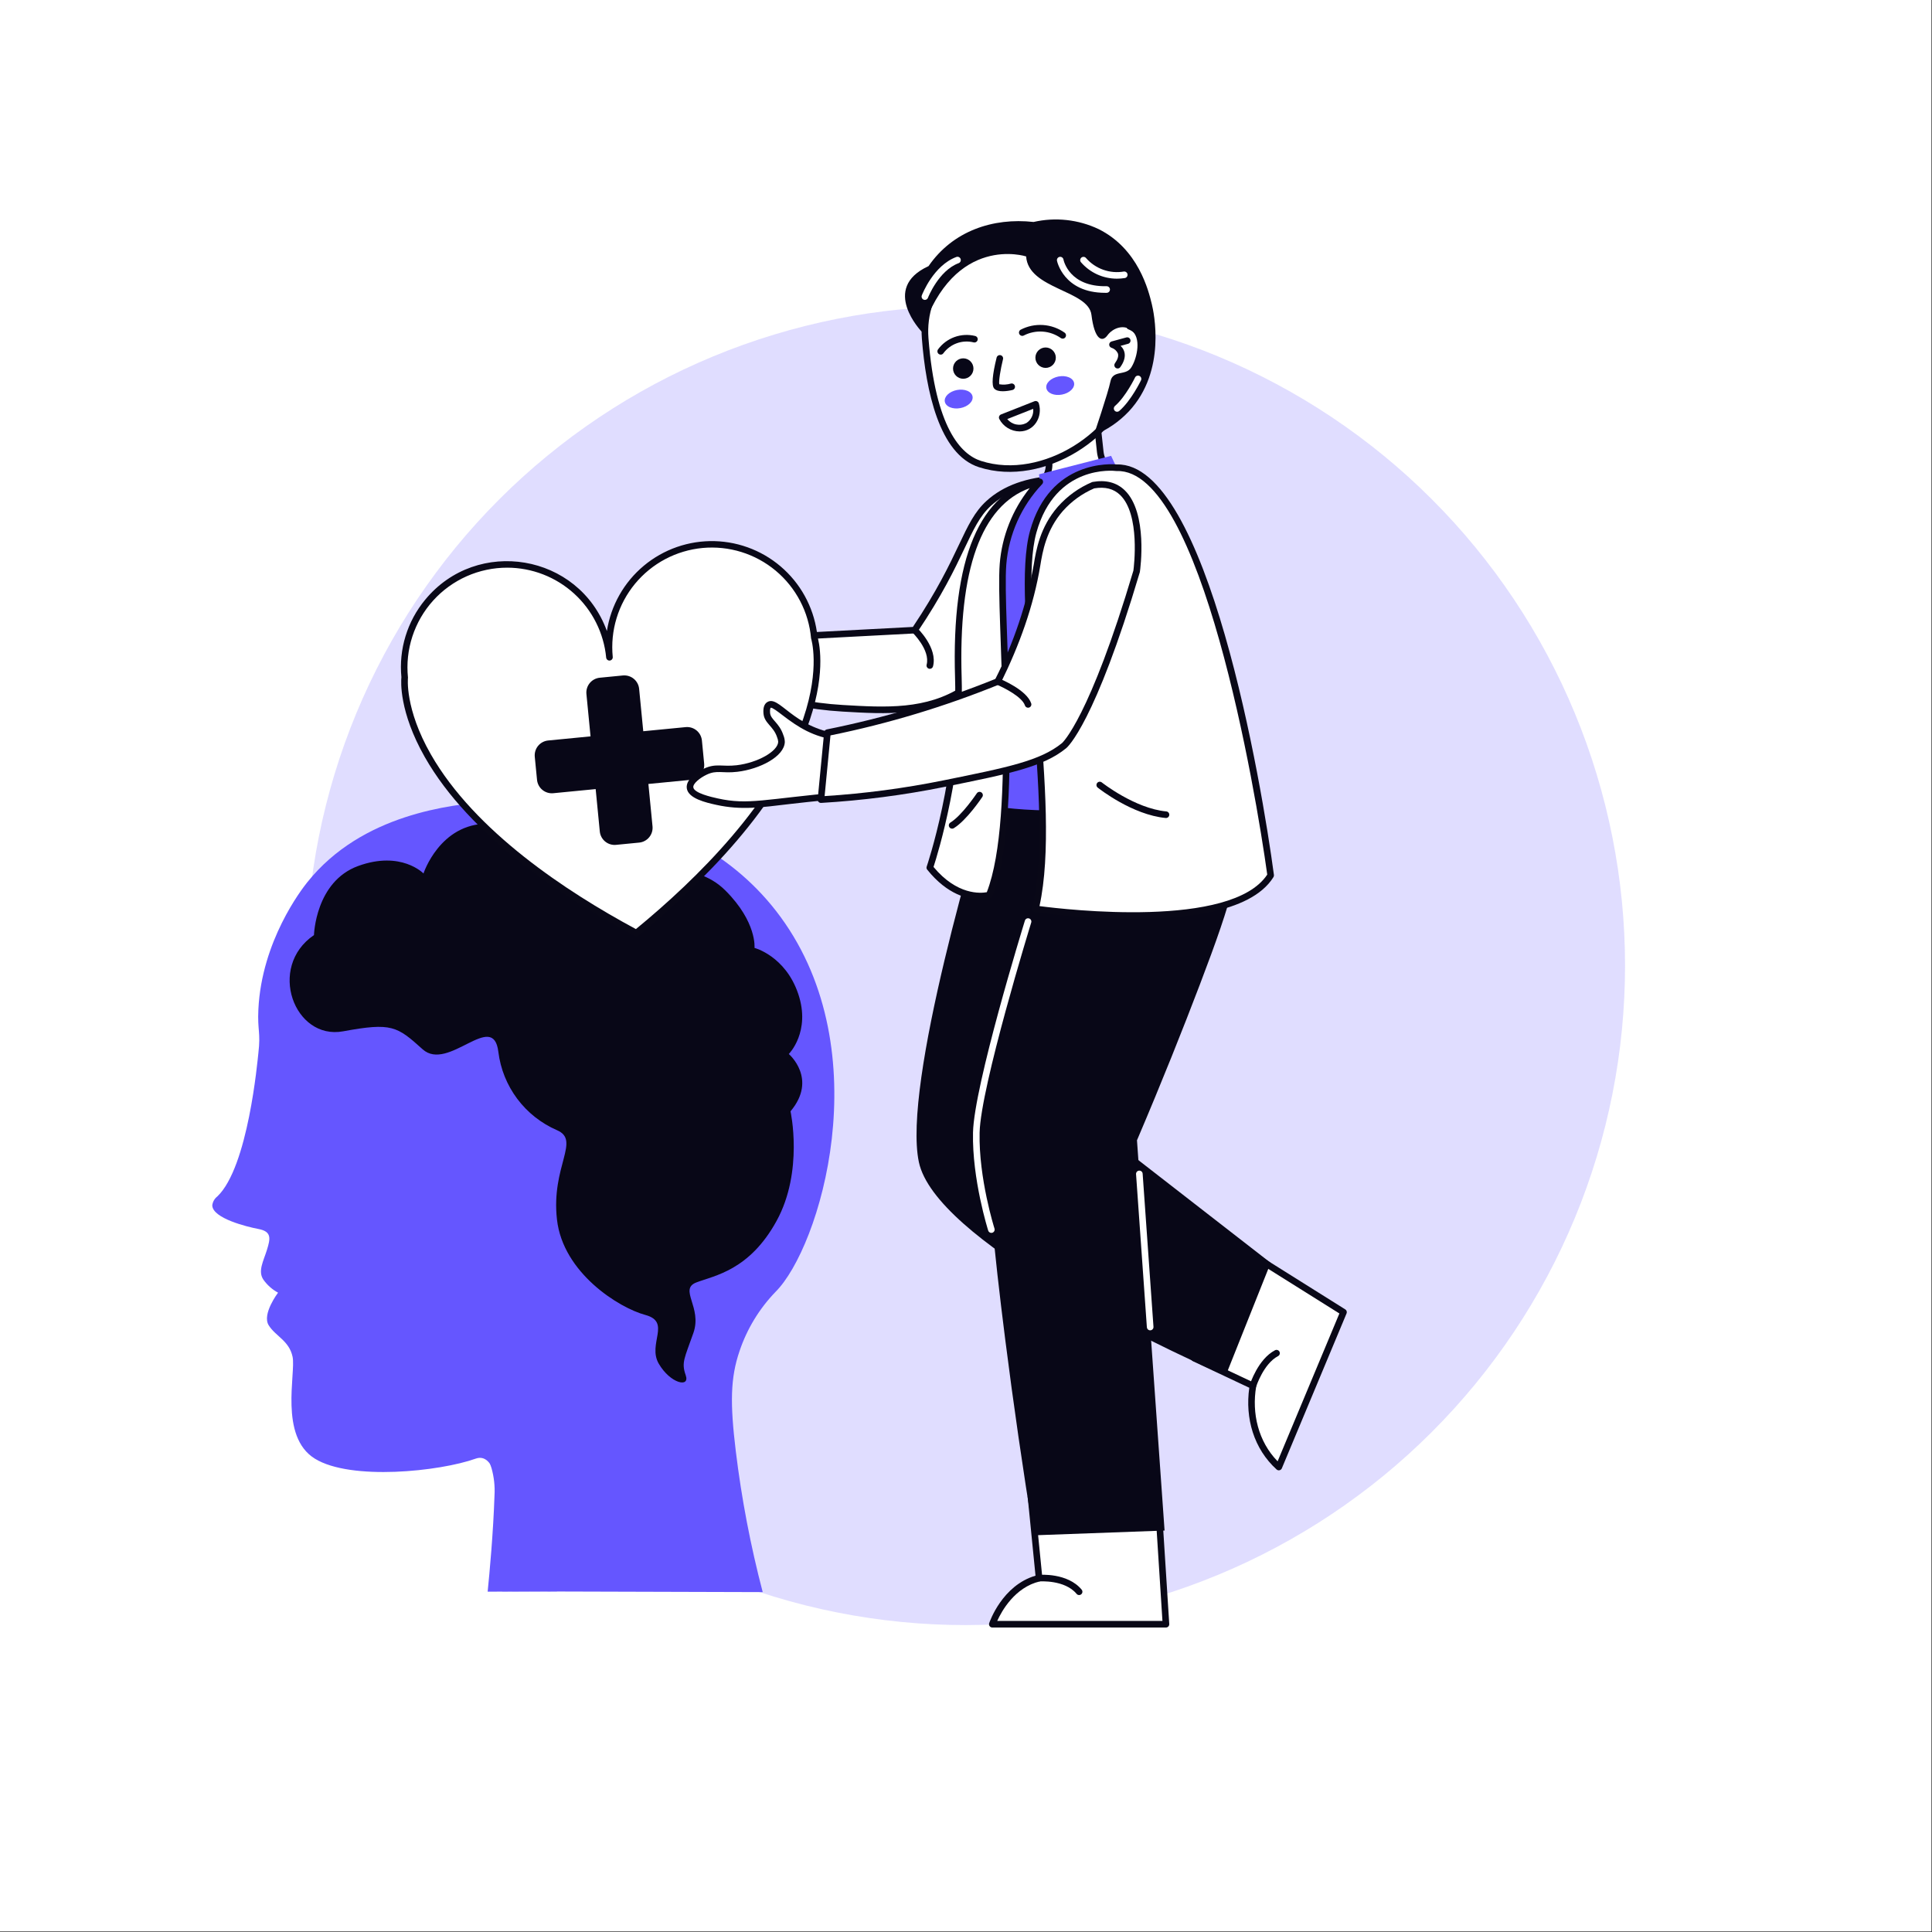<svg xmlns="http://www.w3.org/2000/svg" xmlns:xlink="http://www.w3.org/1999/xlink" width="965" viewBox="0 0 723.75 723.75" height="965" preserveAspectRatio="xMidYMid meet"><rect x="0" y="0" width="723.75" height="723.75" fill="#333333" stroke="none"/><defs><clipPath id="0a08fefab6"><path d="M 0 0 L 723.5 0 L 723.5 723.5 L 0 723.5 Z M 0 0 "></path></clipPath><clipPath id="c14271a996"><path d="M 12.359 12.359 L 711.121 12.359 L 711.121 711.121 L 12.359 711.121 Z M 12.359 12.359 "></path></clipPath><filter x="0%" y="0%" width="100%" filterUnits="objectBoundingBox" id="91dc82adb0" height="100%"></filter><clipPath id="fefedcb48a"><rect x="0" width="700" y="0" height="700"></rect></clipPath></defs><g id="f4f9d89571"><g clip-rule="nonzero" clip-path="url(#0a08fefab6)"><path style=" stroke:none;fill-rule:nonzero;fill:#ffffff;fill-opacity:1;" d="M 0 0 L 723.5 0 L 723.5 723.5 L 0 723.5 Z M 0 0 "></path><path style=" stroke:none;fill-rule:nonzero;fill:#ffffff;fill-opacity:1;" d="M 0 0 L 723.5 0 L 723.5 723.5 L 0 723.5 Z M 0 0 "></path></g><g clip-rule="nonzero" clip-path="url(#c14271a996)"><g mask="url(#1ba9d5434d)" transform="matrix(1,0,0,1,12,12)"><g clip-path="url(#fefedcb48a)"><path style=" stroke:none;fill-rule:nonzero;fill:#6556ff;fill-opacity:1;" d="M 524.402 175.051 C 527.262 177.91 530.047 180.836 532.766 183.832 C 535.48 186.828 538.117 189.887 540.684 193.012 C 543.25 196.137 545.734 199.324 548.145 202.574 C 550.551 205.82 552.879 209.125 555.125 212.484 C 557.371 215.848 559.535 219.262 561.613 222.73 C 563.691 226.199 565.684 229.715 567.59 233.281 C 569.496 236.848 571.312 240.457 573.043 244.109 C 574.77 247.766 576.406 251.461 577.953 255.195 C 579.504 258.93 580.957 262.703 582.32 266.508 C 583.68 270.316 584.949 274.152 586.121 278.023 C 587.297 281.891 588.375 285.785 589.355 289.707 C 590.34 293.629 591.223 297.574 592.012 301.539 C 592.801 305.504 593.492 309.488 594.086 313.488 C 594.68 317.484 595.176 321.496 595.57 325.52 C 595.965 329.543 596.266 333.574 596.461 337.613 C 596.66 341.652 596.762 345.691 596.762 349.734 C 596.762 353.777 596.66 357.82 596.461 361.855 C 596.266 365.895 595.965 369.926 595.57 373.949 C 595.176 377.973 594.68 381.984 594.086 385.984 C 593.492 389.984 592.801 393.965 592.012 397.93 C 591.223 401.895 590.34 405.84 589.355 409.762 C 588.375 413.684 587.297 417.578 586.121 421.449 C 584.949 425.316 583.68 429.156 582.32 432.961 C 580.957 436.77 579.504 440.539 577.953 444.273 C 576.406 448.008 574.77 451.703 573.043 455.359 C 571.312 459.016 569.496 462.625 567.59 466.191 C 565.684 469.754 563.691 473.273 561.613 476.738 C 559.535 480.207 557.371 483.621 555.125 486.984 C 552.879 490.348 550.551 493.652 548.145 496.898 C 545.734 500.145 543.25 503.332 540.684 506.457 C 538.117 509.582 535.48 512.645 532.766 515.637 C 530.047 518.633 527.262 521.562 524.402 524.422 C 521.543 527.277 518.617 530.066 515.621 532.781 C 512.625 535.496 509.566 538.137 506.441 540.703 C 503.312 543.266 500.129 545.754 496.879 548.16 C 493.633 550.57 490.328 552.898 486.969 555.145 C 483.605 557.391 480.191 559.551 476.723 561.629 C 473.254 563.707 469.738 565.699 466.172 567.605 C 462.605 569.512 458.996 571.328 455.344 573.059 C 451.688 574.789 447.992 576.426 444.258 577.973 C 440.52 579.52 436.75 580.973 432.945 582.336 C 429.137 583.699 425.301 584.965 421.43 586.141 C 417.562 587.312 413.664 588.391 409.742 589.375 C 405.82 590.355 401.879 591.242 397.914 592.031 C 393.949 592.82 389.965 593.512 385.965 594.102 C 381.969 594.695 377.957 595.191 373.934 595.586 C 369.91 595.984 365.879 596.281 361.84 596.48 C 357.801 596.68 353.762 596.777 349.719 596.777 C 345.676 596.777 341.633 596.68 337.598 596.48 C 333.559 596.281 329.527 595.984 325.504 595.586 C 321.48 595.191 317.469 594.695 313.469 594.102 C 309.469 593.512 305.488 592.82 301.523 592.031 C 297.559 591.242 293.613 590.355 289.691 589.375 C 285.77 588.391 281.875 587.312 278.004 586.141 C 274.137 584.965 270.297 583.699 266.492 582.336 C 262.684 580.973 258.914 579.52 255.18 577.973 C 251.445 576.426 247.75 574.789 244.094 573.059 C 240.438 571.328 236.828 569.512 233.262 567.605 C 229.699 565.699 226.18 563.707 222.711 561.629 C 219.246 559.551 215.832 557.391 212.469 555.145 C 209.105 552.898 205.801 550.57 202.555 548.16 C 199.309 545.754 196.121 543.266 192.996 540.703 C 189.871 538.137 186.809 535.496 183.816 532.781 C 180.82 530.066 177.891 527.277 175.031 524.422 C 172.172 521.562 169.387 518.633 166.672 515.637 C 163.957 512.645 161.316 509.582 158.75 506.457 C 156.188 503.332 153.699 500.145 151.293 496.898 C 148.883 493.652 146.555 490.348 144.309 486.984 C 142.062 483.621 139.902 480.207 137.824 476.738 C 135.746 473.273 133.754 469.754 131.848 466.191 C 129.941 462.625 128.121 459.016 126.395 455.359 C 124.664 451.703 123.027 448.008 121.48 444.273 C 119.934 440.539 118.48 436.77 117.117 432.961 C 115.754 429.156 114.488 425.316 113.312 421.449 C 112.141 417.578 111.062 413.684 110.078 409.762 C 109.098 405.84 108.211 401.895 107.422 397.93 C 106.633 393.965 105.941 389.984 105.348 385.984 C 104.758 381.984 104.262 377.973 103.867 373.949 C 103.469 369.926 103.172 365.895 102.973 361.855 C 102.773 357.82 102.676 353.777 102.676 349.734 C 102.676 345.691 102.773 341.652 102.973 337.613 C 103.172 333.574 103.469 329.543 103.867 325.52 C 104.262 321.496 104.758 317.484 105.348 313.488 C 105.941 309.488 106.633 305.504 107.422 301.539 C 108.211 297.574 109.098 293.629 110.078 289.707 C 111.062 285.785 112.141 281.891 113.312 278.023 C 114.488 274.152 115.754 270.316 117.117 266.508 C 118.48 262.703 119.934 258.93 121.48 255.195 C 123.027 251.461 124.664 247.766 126.395 244.109 C 128.121 240.457 129.941 236.848 131.848 233.281 C 133.754 229.715 135.746 226.199 137.824 222.73 C 139.902 219.262 142.062 215.848 144.309 212.484 C 146.555 209.125 148.883 205.82 151.293 202.574 C 153.699 199.324 156.188 196.137 158.75 193.012 C 161.316 189.887 163.957 186.828 166.672 183.832 C 169.387 180.836 172.172 177.91 175.031 175.051 C 177.891 172.191 180.82 169.402 183.816 166.688 C 186.809 163.973 189.871 161.332 192.996 158.77 C 196.121 156.203 199.309 153.719 202.555 151.309 C 205.801 148.902 209.105 146.574 212.469 144.328 C 215.832 142.082 219.246 139.918 222.711 137.84 C 226.18 135.762 229.699 133.77 233.262 131.863 C 236.828 129.957 240.438 128.141 244.094 126.41 C 247.75 124.684 251.445 123.047 255.18 121.496 C 258.914 119.949 262.684 118.496 266.492 117.133 C 270.297 115.773 274.137 114.504 278.004 113.332 C 281.875 112.156 285.77 111.078 289.691 110.098 C 293.613 109.113 297.559 108.23 301.523 107.441 C 305.488 106.652 309.469 105.961 313.469 105.367 C 317.469 104.773 321.48 104.277 325.504 103.883 C 329.527 103.484 333.559 103.188 337.598 102.992 C 341.633 102.793 345.676 102.691 349.719 102.691 C 353.762 102.691 357.801 102.793 361.84 102.992 C 365.879 103.188 369.91 103.484 373.934 103.883 C 377.957 104.277 381.969 104.773 385.965 105.367 C 389.965 105.961 393.949 106.652 397.914 107.441 C 401.879 108.23 405.82 109.113 409.742 110.098 C 413.664 111.078 417.562 112.156 421.43 113.332 C 425.301 114.504 429.137 115.773 432.945 117.133 C 436.75 118.496 440.52 119.949 444.258 121.496 C 447.992 123.047 451.688 124.684 455.344 126.41 C 458.996 128.141 462.605 129.957 466.172 131.863 C 469.738 133.77 473.254 135.762 476.723 137.84 C 480.191 139.918 483.605 142.082 486.969 144.328 C 490.328 146.574 493.633 148.902 496.879 151.309 C 500.129 153.719 503.312 156.203 506.441 158.77 C 509.566 161.332 512.625 163.973 515.621 166.688 C 518.617 169.402 521.543 172.191 524.402 175.051 Z M 524.402 175.051 "></path></g><mask id="1ba9d5434d"><g filter="url(#91dc82adb0)"><rect x="0" width="723.75" y="0" height="723.75" style="fill:#000000;fill-opacity:0.2;stroke:none;"></rect></g></mask></g></g><path style=" stroke:none;fill-rule:nonzero;fill:#ffffff;fill-opacity:1;" d="M 395.895 179.406 C 382.348 180.074 374.812 184.531 370.418 188.531 C 361.402 196.738 361.457 208.148 342.664 236.055 L 284.875 239.098 L 279.168 257.727 C 290.961 262.051 303.125 264.586 315.664 265.332 C 332.113 266.301 347.344 267.199 361.289 258.109 C 380.18 245.793 384.309 223.23 385.242 216.945 C 389.562 204.652 393.113 192.137 395.895 179.406 Z M 395.895 179.406 "></path><path style=" stroke:none;fill-rule:nonzero;fill:#090817;fill-opacity:1;" d="M 315.594 266.566 C 302.934 265.816 290.652 263.258 278.746 258.891 C 278.598 258.836 278.465 258.758 278.344 258.652 C 278.227 258.547 278.133 258.422 278.062 258.281 C 277.992 258.137 277.949 257.988 277.938 257.832 C 277.926 257.672 277.941 257.52 277.988 257.367 L 283.691 238.738 C 283.766 238.492 283.906 238.285 284.109 238.129 C 284.312 237.969 284.543 237.879 284.801 237.867 L 341.977 234.859 C 360.059 207.844 360.559 195.836 369.582 187.621 C 375.863 181.902 384.691 178.723 395.824 178.176 C 396.016 178.164 396.199 178.199 396.379 178.277 C 396.555 178.352 396.703 178.465 396.828 178.609 C 396.953 178.758 397.039 178.926 397.086 179.109 C 397.133 179.297 397.133 179.484 397.094 179.672 C 394.309 192.414 390.762 204.938 386.445 217.246 C 385.129 225.988 380.129 247.301 361.961 259.145 C 347.762 268.402 332.352 267.555 315.594 266.566 Z M 280.695 256.969 C 292.039 261.008 303.719 263.383 315.742 264.098 C 331.82 265.043 347.012 265.941 360.617 257.07 C 378.023 245.723 382.785 225.102 384.023 216.762 C 388.141 204.949 391.578 192.941 394.328 180.738 C 384.551 181.469 376.789 184.395 371.246 189.441 C 362.754 197.18 361.984 209.578 343.688 236.746 C 343.457 237.086 343.137 237.266 342.727 237.289 L 285.801 240.281 Z M 280.695 256.969 "></path><path style=" stroke:none;fill-rule:nonzero;fill:#ffffff;fill-opacity:1;" d="M 433.852 562.609 L 436.777 608.449 L 371.734 608.449 C 371.734 608.449 376.535 594.234 389.25 591.195 L 386.219 560.699 L 433.852 562.609 "></path><path style=" stroke:none;fill-rule:nonzero;fill:#090817;fill-opacity:1;" d="M 436.777 609.688 L 371.734 609.688 C 371.535 609.688 371.348 609.641 371.168 609.551 C 370.992 609.457 370.844 609.332 370.73 609.172 C 370.613 609.008 370.543 608.832 370.512 608.633 C 370.48 608.438 370.5 608.246 370.562 608.055 C 370.762 607.465 375.473 593.91 387.914 590.27 L 384.988 560.82 C 384.969 560.641 384.988 560.469 385.047 560.297 C 385.105 560.129 385.195 559.977 385.316 559.848 C 385.441 559.719 385.586 559.617 385.75 559.551 C 385.914 559.484 386.086 559.453 386.266 559.461 L 433.902 561.371 C 434.219 561.383 434.488 561.5 434.715 561.723 C 434.941 561.941 435.062 562.211 435.086 562.527 L 438.016 608.371 C 438.023 608.543 438 608.707 437.945 608.867 C 437.887 609.031 437.797 609.172 437.684 609.297 C 437.566 609.422 437.426 609.52 437.27 609.586 C 437.113 609.652 436.949 609.688 436.777 609.688 Z M 373.57 607.215 L 435.465 607.215 L 432.688 563.801 L 387.586 561.988 L 390.477 591.07 C 390.508 591.379 390.434 591.66 390.254 591.91 C 390.074 592.164 389.836 592.324 389.535 592.395 C 380.156 594.641 375.246 603.516 373.574 607.215 Z M 373.57 607.215 "></path><path style=" stroke:none;fill-rule:nonzero;fill:#ffffff;fill-opacity:1;" d="M 466.793 468.664 L 503.293 491.555 C 495.215 510.895 487.137 530.23 479.055 549.566 C 470.578 541.875 467.465 530.348 469.363 519.148 L 447.402 508.801 Z M 466.793 468.664 "></path><path style=" stroke:none;fill-rule:nonzero;fill:#090817;fill-opacity:1;" d="M 478.227 550.48 C 469.695 542.742 466.371 531.277 468 519.871 L 446.875 509.918 C 446.727 509.848 446.598 509.75 446.488 509.629 C 446.379 509.508 446.293 509.367 446.238 509.215 C 446.184 509.059 446.16 508.898 446.172 508.734 C 446.18 508.57 446.219 508.414 446.293 508.266 L 465.684 468.129 C 465.762 467.969 465.867 467.832 466 467.719 C 466.133 467.605 466.285 467.527 466.453 467.477 C 466.625 467.43 466.793 467.418 466.969 467.441 C 467.145 467.465 467.305 467.523 467.453 467.617 L 503.949 490.512 C 504.207 490.672 504.383 490.895 504.473 491.184 C 504.562 491.473 504.551 491.758 504.434 492.035 L 480.195 550.047 C 480.117 550.23 480.004 550.387 479.848 550.516 C 479.695 550.645 479.52 550.73 479.324 550.773 C 479.129 550.816 478.934 550.812 478.742 550.762 C 478.547 550.707 478.375 550.613 478.227 550.48 Z M 449.062 508.215 L 469.891 518.035 C 470.141 518.152 470.328 518.332 470.457 518.578 C 470.586 518.824 470.625 519.082 470.582 519.355 C 468.871 529.445 471.352 539.984 478.609 547.426 L 501.75 492.043 L 467.309 470.445 Z M 449.062 508.215 "></path><path style=" stroke:none;fill-rule:nonzero;fill:#6556ff;fill-opacity:1;" d="M 300.547 412.766 C 300.547 414.434 300.504 416.102 300.422 417.766 C 300.34 419.43 300.219 421.094 300.055 422.754 C 299.891 424.41 299.688 426.066 299.441 427.715 C 299.199 429.363 298.914 431.008 298.586 432.641 C 298.262 434.277 297.898 435.902 297.492 437.52 C 297.086 439.137 296.641 440.746 296.16 442.34 C 295.676 443.938 295.152 445.52 294.59 447.09 C 294.027 448.656 293.43 450.215 292.789 451.754 C 292.152 453.293 291.477 454.816 290.766 456.324 C 290.051 457.832 289.301 459.32 288.516 460.793 C 287.73 462.262 286.906 463.711 286.051 465.141 C 285.195 466.57 284.301 467.98 283.375 469.367 C 282.449 470.754 281.488 472.117 280.496 473.453 C 279.504 474.793 278.477 476.109 277.422 477.398 C 276.363 478.688 275.273 479.949 274.152 481.184 C 273.035 482.418 271.887 483.625 270.707 484.805 C 269.527 485.984 268.32 487.133 267.086 488.254 C 265.848 489.371 264.586 490.461 263.297 491.52 C 262.008 492.578 260.695 493.602 259.355 494.594 C 258.016 495.59 256.652 496.547 255.27 497.477 C 253.883 498.402 252.473 499.293 251.043 500.148 C 249.613 501.008 248.164 501.828 246.691 502.613 C 245.223 503.402 243.734 504.148 242.227 504.863 C 240.719 505.574 239.195 506.25 237.656 506.891 C 236.113 507.527 234.559 508.129 232.988 508.688 C 231.418 509.25 229.836 509.773 228.242 510.258 C 226.645 510.742 225.039 511.188 223.422 511.59 C 221.805 511.996 220.18 512.363 218.543 512.688 C 216.906 513.012 215.266 513.297 213.617 513.543 C 211.969 513.785 210.312 513.992 208.652 514.152 C 206.992 514.316 205.332 514.441 203.668 514.523 C 202 514.602 200.336 514.645 198.668 514.645 C 197 514.645 195.332 514.602 193.668 514.523 C 192.004 514.441 190.34 514.316 188.684 514.152 C 187.023 513.992 185.367 513.785 183.719 513.543 C 182.07 513.297 180.426 513.012 178.793 512.688 C 177.156 512.363 175.531 511.996 173.914 511.59 C 172.297 511.188 170.691 510.742 169.094 510.258 C 167.5 509.773 165.914 509.25 164.348 508.688 C 162.777 508.129 161.223 507.527 159.68 506.891 C 158.141 506.25 156.617 505.574 155.109 504.863 C 153.602 504.148 152.113 503.402 150.645 502.613 C 149.172 501.828 147.723 501.008 146.293 500.148 C 144.863 499.293 143.453 498.402 142.066 497.477 C 140.68 496.547 139.316 495.59 137.98 494.594 C 136.641 493.602 135.324 492.578 134.035 491.52 C 132.75 490.461 131.484 489.371 130.25 488.254 C 129.016 487.133 127.809 485.984 126.629 484.805 C 125.449 483.625 124.301 482.418 123.18 481.184 C 122.062 479.949 120.973 478.688 119.914 477.398 C 118.855 476.109 117.832 474.793 116.84 473.453 C 115.844 472.117 114.887 470.754 113.961 469.367 C 113.031 467.98 112.141 466.57 111.285 465.141 C 110.426 463.711 109.605 462.262 108.82 460.793 C 108.035 459.32 107.285 457.832 106.57 456.324 C 105.859 454.816 105.184 453.293 104.543 451.754 C 103.906 450.215 103.309 448.656 102.746 447.09 C 102.184 445.52 101.66 443.938 101.176 442.34 C 100.691 440.746 100.25 439.137 99.844 437.52 C 99.438 435.902 99.074 434.277 98.746 432.641 C 98.422 431.008 98.137 429.363 97.891 427.715 C 97.648 426.066 97.445 424.41 97.281 422.754 C 97.117 421.094 96.996 419.43 96.914 417.766 C 96.832 416.102 96.789 414.434 96.789 412.766 C 96.789 411.098 96.832 409.434 96.914 407.77 C 96.996 406.102 97.117 404.441 97.281 402.781 C 97.445 401.121 97.648 399.469 97.891 397.816 C 98.137 396.168 98.422 394.527 98.746 392.891 C 99.074 391.258 99.438 389.629 99.844 388.012 C 100.25 386.395 100.691 384.789 101.176 383.191 C 101.66 381.598 102.184 380.016 102.746 378.445 C 103.309 376.875 103.906 375.32 104.543 373.781 C 105.184 372.238 105.859 370.715 106.57 369.207 C 107.285 367.699 108.035 366.211 108.82 364.742 C 109.605 363.27 110.426 361.82 111.285 360.391 C 112.141 358.961 113.031 357.551 113.961 356.168 C 114.887 354.781 115.844 353.418 116.84 352.078 C 117.832 350.738 118.855 349.426 119.914 348.137 C 120.973 346.848 122.062 345.586 123.18 344.352 C 124.301 343.113 125.449 341.906 126.629 340.727 C 127.809 339.551 129.016 338.398 130.25 337.281 C 131.484 336.16 132.75 335.07 134.035 334.016 C 135.324 332.957 136.641 331.93 137.98 330.938 C 139.316 329.945 140.68 328.984 142.066 328.059 C 143.453 327.133 144.863 326.242 146.293 325.383 C 147.723 324.527 149.172 323.703 150.645 322.918 C 152.113 322.133 153.602 321.383 155.109 320.672 C 156.617 319.957 158.141 319.281 159.68 318.645 C 161.223 318.004 162.777 317.406 164.348 316.844 C 165.914 316.281 167.5 315.758 169.094 315.277 C 170.691 314.793 172.297 314.348 173.914 313.941 C 175.531 313.535 177.156 313.172 178.793 312.848 C 180.426 312.52 182.07 312.234 183.719 311.992 C 185.367 311.746 187.023 311.543 188.684 311.379 C 190.34 311.215 192.004 311.094 193.668 311.012 C 195.332 310.93 197 310.891 198.668 310.891 C 200.336 310.891 202 310.93 203.668 311.012 C 205.332 311.094 206.992 311.215 208.652 311.379 C 210.312 311.543 211.969 311.746 213.617 311.992 C 215.266 312.234 216.906 312.52 218.543 312.848 C 220.18 313.172 221.805 313.535 223.422 313.941 C 225.039 314.348 226.645 314.793 228.242 315.277 C 229.836 315.758 231.418 316.281 232.988 316.844 C 234.559 317.406 236.113 318.004 237.656 318.645 C 239.195 319.281 240.719 319.957 242.227 320.672 C 243.734 321.383 245.223 322.133 246.691 322.918 C 248.164 323.703 249.613 324.527 251.043 325.383 C 252.473 326.242 253.883 327.133 255.27 328.059 C 256.652 328.984 258.016 329.945 259.355 330.938 C 260.695 331.93 262.008 332.957 263.297 334.016 C 264.586 335.07 265.848 336.16 267.086 337.281 C 268.32 338.398 269.527 339.551 270.707 340.727 C 271.887 341.906 273.035 343.113 274.152 344.352 C 275.273 345.586 276.363 346.848 277.422 348.137 C 278.477 349.426 279.504 350.738 280.496 352.078 C 281.488 353.418 282.449 354.781 283.375 356.168 C 284.301 357.551 285.195 358.961 286.051 360.391 C 286.906 361.82 287.73 363.27 288.516 364.742 C 289.301 366.211 290.051 367.699 290.766 369.207 C 291.477 370.715 292.152 372.238 292.789 373.781 C 293.43 375.32 294.027 376.875 294.59 378.445 C 295.152 380.016 295.676 381.598 296.16 383.191 C 296.641 384.789 297.086 386.395 297.492 388.012 C 297.898 389.629 298.262 391.258 298.586 392.891 C 298.914 394.527 299.199 396.168 299.441 397.816 C 299.688 399.469 299.891 401.121 300.055 402.781 C 300.219 404.441 300.34 406.102 300.422 407.77 C 300.504 409.434 300.547 411.098 300.547 412.766 Z M 300.547 412.766 "></path><path style=" stroke:none;fill-rule:nonzero;fill:#6556ff;fill-opacity:1;" d="M 182.844 300.289 C 169.492 301.504 135.668 304.688 115.059 330.574 C 112.98 333.188 98.023 352.465 96.789 378.168 C 96.406 386.105 97.719 386.668 96.789 394.512 C 96.469 397.211 92.988 437.215 81.406 448.207 C 80.879 448.617 80.453 449.109 80.125 449.688 C 79.797 450.27 79.594 450.887 79.52 451.551 C 79.641 456.41 92.566 459.594 96.789 460.387 C 101.918 461.348 101.277 464.059 99.996 468.227 C 98.715 472.395 96.469 476.238 98.715 479.441 C 100.164 481.457 101.98 483.059 104.16 484.25 C 104.16 484.25 98.07 492.262 100.637 496.43 C 103.199 500.598 108.328 502.199 109.609 508.289 C 110.891 514.379 104.48 538.094 117.941 546.426 C 131.402 554.758 164.734 551.234 178.195 546.426 C 191.652 541.617 188.129 596.137 188.129 596.137 L 285.719 596.422 C 281.16 579.023 277.793 561.398 275.625 543.543 C 273.477 525.754 273.578 516.203 277.066 506.043 C 278.465 501.906 280.301 497.973 282.57 494.242 C 284.844 490.512 287.496 487.074 290.531 483.934 C 307.113 467.426 329.496 394.246 292.453 343.559 C 256.703 294.641 189.719 299.672 182.844 300.289 Z M 182.844 300.289 "></path><path style=" stroke:none;fill-rule:nonzero;fill:#6556ff;fill-opacity:1;" d="M 174.668 535.211 C 176.887 537.191 178.797 539.434 180.402 541.938 C 182.008 544.441 183.246 547.113 184.121 549.953 C 185.07 553.309 185.445 556.727 185.246 560.207 C 184.77 574.453 183.398 589.125 182.68 596.262 L 208.641 596.137 L 208.641 545.465 L 198.668 526.559 Z M 174.668 535.211 "></path><path style=" stroke:none;fill-rule:nonzero;fill:#080717;fill-opacity:1;" d="M 117.621 350.289 C 117.621 350.289 118.133 330.223 134.223 324.391 C 150.312 318.559 158.645 327.211 158.645 327.211 C 158.645 327.211 164.734 308.512 182.68 308.566 C 200.629 308.625 203.832 317.918 203.832 317.918 C 203.832 317.918 213.129 308.625 229.156 312.789 C 245.184 316.957 242.07 327.215 242.07 327.215 C 242.07 327.215 259.918 321.766 271.777 333.625 C 283.637 345.484 282.648 355.098 282.648 355.098 C 282.648 355.098 294.215 358.105 299.023 372.305 C 303.828 386.508 295.496 394.84 295.496 394.84 C 295.496 394.84 306.395 404.133 296.137 416.312 C 296.137 416.312 301.113 438.746 290.934 457.336 C 280.754 475.926 267.609 477.844 260.887 480.406 C 254.16 482.969 263.129 489.703 259.762 499.316 C 256.398 508.93 255.191 510.371 256.879 515.18 C 258.562 519.988 251.109 518.305 246.781 510.855 C 242.457 503.41 251.59 495.234 241.734 492.59 C 231.883 489.945 210.891 476.84 208.645 456.832 C 206.398 436.824 217.617 427.238 208.645 423.379 C 207.176 422.742 205.754 422.012 204.383 421.191 C 203.008 420.371 201.695 419.465 200.438 418.473 C 199.184 417.48 197.996 416.414 196.879 415.266 C 195.762 414.121 194.727 412.906 193.766 411.625 C 192.809 410.348 191.938 409.008 191.152 407.613 C 190.367 406.219 189.676 404.781 189.078 403.297 C 188.48 401.812 187.98 400.297 187.582 398.746 C 187.184 397.195 186.883 395.629 186.688 394.039 C 184.766 378.176 167.938 401.734 158.324 393.078 C 148.711 384.426 146.785 382.984 128.52 386.348 C 110.25 389.715 99.996 362.305 117.621 350.289 Z M 117.621 350.289 "></path><path style=" stroke:none;fill-rule:nonzero;fill:#ffffff;fill-opacity:1;" d="M 305.012 238.758 C 304.891 237.5 304.707 236.254 304.461 235.016 C 304.215 233.777 303.91 232.555 303.547 231.348 C 303.18 230.141 302.758 228.953 302.277 227.785 C 301.797 226.617 301.258 225.477 300.664 224.363 C 300.07 223.25 299.422 222.168 298.723 221.117 C 298.023 220.07 297.273 219.055 296.473 218.078 C 295.676 217.102 294.828 216.168 293.938 215.273 C 293.047 214.379 292.113 213.531 291.141 212.73 C 290.164 211.93 289.152 211.176 288.105 210.477 C 287.055 209.773 285.977 209.125 284.863 208.527 C 283.75 207.93 282.613 207.391 281.445 206.906 C 280.281 206.422 279.094 205.996 277.887 205.629 C 276.68 205.262 275.457 204.953 274.219 204.703 C 272.98 204.457 271.734 204.27 270.48 204.145 C 269.223 204.02 267.965 203.957 266.703 203.957 C 265.441 203.953 264.184 204.016 262.926 204.137 C 261.668 204.258 260.422 204.441 259.184 204.688 C 257.945 204.934 256.723 205.238 255.516 205.602 C 254.309 205.969 253.121 206.391 251.953 206.871 C 250.785 207.355 249.645 207.891 248.531 208.484 C 247.418 209.078 246.336 209.727 245.285 210.426 C 244.238 211.125 243.223 211.875 242.246 212.676 C 241.27 213.473 240.336 214.32 239.441 215.211 C 238.547 216.102 237.699 217.035 236.898 218.012 C 236.098 218.984 235.344 219.996 234.645 221.043 C 233.941 222.094 233.293 223.172 232.695 224.285 C 232.098 225.398 231.559 226.539 231.074 227.703 C 230.59 228.867 230.164 230.055 229.797 231.262 C 229.43 232.469 229.121 233.691 228.875 234.93 C 228.625 236.168 228.438 237.414 228.312 238.668 C 228.188 239.926 228.125 241.184 228.125 242.445 C 228.121 243.707 228.184 244.969 228.305 246.223 C 228.164 244.98 227.965 243.746 227.707 242.523 C 227.449 241.301 227.129 240.094 226.754 238.902 C 226.375 237.707 225.941 236.539 225.453 235.387 C 224.961 234.238 224.414 233.113 223.816 232.016 C 223.215 230.922 222.562 229.855 221.859 228.82 C 221.156 227.789 220.402 226.793 219.602 225.832 C 218.801 224.871 217.953 223.953 217.062 223.074 C 216.176 222.195 215.242 221.363 214.273 220.574 C 213.301 219.789 212.293 219.051 211.25 218.359 C 210.207 217.672 209.133 217.035 208.027 216.449 C 206.922 215.867 205.789 215.336 204.633 214.863 C 203.477 214.387 202.301 213.969 201.102 213.609 C 199.906 213.25 198.691 212.949 197.465 212.707 C 196.238 212.465 195.004 212.281 193.758 212.16 C 192.516 212.039 191.266 211.977 190.016 211.977 C 188.766 211.977 187.52 212.039 186.273 212.16 C 185.031 212.281 183.793 212.461 182.566 212.703 C 181.34 212.945 180.129 213.246 178.93 213.605 C 177.73 213.965 176.555 214.379 175.398 214.855 C 174.242 215.328 173.109 215.855 172.004 216.441 C 170.898 217.023 169.824 217.66 168.781 218.352 C 167.734 219.039 166.73 219.777 165.758 220.562 C 164.785 221.352 163.855 222.184 162.961 223.059 C 162.07 223.938 161.227 224.855 160.426 225.816 C 159.621 226.777 158.871 227.773 158.164 228.805 C 157.461 229.84 156.809 230.902 156.207 232 C 155.605 233.098 155.062 234.219 154.57 235.371 C 154.078 236.52 153.645 237.691 153.266 238.883 C 152.887 240.074 152.57 241.281 152.309 242.504 C 152.051 243.727 151.852 244.961 151.711 246.203 C 151.57 247.445 151.492 248.691 151.473 249.941 C 151.453 251.191 151.496 252.441 151.598 253.688 C 151.598 253.688 145.641 299.957 238.355 349.527 C 319.781 283.012 305.012 238.758 305.012 238.758 Z M 305.012 238.758 "></path><path style=" stroke:none;fill-rule:nonzero;fill:#090817;fill-opacity:1;" d="M 237.785 350.617 C 211.207 336.414 175.988 313.25 159.148 283.629 C 149.453 266.574 150.219 255.16 150.371 253.68 C 150.121 251.09 150.125 248.5 150.387 245.914 C 150.648 243.324 151.156 240.785 151.922 238.301 C 152.684 235.812 153.68 233.426 154.914 231.133 C 156.148 228.844 157.594 226.695 159.254 224.691 C 178.699 201.055 216.812 207.363 227.352 236.395 C 227.535 235.211 227.77 234.039 228.059 232.875 C 228.348 231.715 228.691 230.566 229.082 229.434 C 229.473 228.305 229.918 227.191 230.41 226.102 C 230.902 225.012 231.445 223.945 232.035 222.902 C 232.621 221.859 233.258 220.844 233.938 219.859 C 234.621 218.875 235.344 217.922 236.109 217.004 C 236.879 216.082 237.684 215.199 238.531 214.352 C 239.379 213.508 240.262 212.699 241.18 211.934 C 242.098 211.164 243.051 210.441 244.035 209.762 C 245.02 209.078 246.035 208.445 247.078 207.855 C 248.121 207.266 249.188 206.723 250.277 206.23 C 251.367 205.738 252.48 205.293 253.609 204.902 C 254.742 204.508 255.891 204.168 257.051 203.879 C 258.211 203.59 259.387 203.352 260.57 203.168 C 261.754 202.988 262.941 202.855 264.137 202.781 C 265.332 202.703 266.527 202.684 267.723 202.715 C 268.922 202.746 270.113 202.832 271.305 202.973 C 272.492 203.113 273.672 203.305 274.844 203.551 C 276.016 203.801 277.176 204.098 278.32 204.449 C 279.465 204.801 280.59 205.203 281.699 205.656 C 282.809 206.109 283.895 206.609 284.957 207.16 C 286.02 207.711 287.059 208.309 288.066 208.953 C 289.074 209.598 290.055 210.289 291 211.02 C 291.945 211.754 292.859 212.527 293.738 213.344 C 294.613 214.156 295.453 215.012 296.25 215.902 C 297.051 216.793 297.809 217.719 298.527 218.676 C 299.242 219.637 299.914 220.625 300.543 221.645 C 301.168 222.668 301.75 223.711 302.281 224.785 C 302.812 225.859 303.297 226.953 303.73 228.066 C 304.164 229.184 304.547 230.316 304.879 231.469 C 305.211 232.617 305.488 233.781 305.715 234.957 C 305.941 236.133 306.113 237.316 306.234 238.508 C 306.668 239.934 309.621 250.984 303.391 269.59 C 292.578 301.902 262.492 331.414 239.145 350.484 C 238.953 350.641 238.734 350.73 238.484 350.758 C 238.238 350.781 238.008 350.734 237.785 350.617 Z M 190.027 212.656 C 188.723 212.652 187.422 212.723 186.125 212.855 C 184.824 212.992 183.539 213.191 182.262 213.465 C 180.988 213.734 179.727 214.07 178.488 214.469 C 177.246 214.871 176.031 215.336 174.836 215.867 C 173.645 216.395 172.484 216.984 171.352 217.637 C 170.223 218.289 169.129 218.996 168.074 219.762 C 167.016 220.527 166.004 221.344 165.031 222.215 C 164.062 223.086 163.141 224.008 162.266 224.977 C 161.391 225.941 160.57 226.953 159.801 228.008 C 159.035 229.062 158.324 230.152 157.668 231.281 C 157.016 232.41 156.422 233.57 155.891 234.762 C 155.355 235.953 154.887 237.168 154.484 238.406 C 154.078 239.648 153.738 240.906 153.465 242.18 C 153.191 243.457 152.984 244.742 152.848 246.039 C 152.707 247.336 152.637 248.637 152.637 249.941 C 152.633 251.246 152.699 252.547 152.832 253.844 C 152.82 253.953 151.543 265.391 161.434 282.652 C 177.891 311.387 212.117 334.012 238.219 348.047 C 261.129 329.242 290.348 300.438 300.957 269.074 C 307.332 250.227 303.875 239.25 303.84 239.145 C 303.73 237.922 303.562 236.707 303.336 235.504 C 303.109 234.301 302.824 233.109 302.477 231.934 C 302.133 230.754 301.73 229.598 301.273 228.461 C 300.812 227.324 300.297 226.215 299.73 225.125 C 299.16 224.039 298.539 222.984 297.867 221.961 C 297.195 220.934 296.473 219.945 295.703 218.992 C 294.934 218.035 294.117 217.121 293.258 216.25 C 292.398 215.375 291.496 214.547 290.555 213.762 C 289.613 212.977 288.637 212.242 287.621 211.551 C 286.605 210.863 285.559 210.227 284.48 209.641 C 283.406 209.055 282.301 208.523 281.172 208.051 C 280.043 207.574 278.891 207.152 277.719 206.789 C 276.551 206.426 275.363 206.121 274.16 205.875 C 272.961 205.629 271.75 205.441 270.531 205.316 C 269.312 205.191 268.09 205.121 266.863 205.117 C 265.637 205.109 264.414 205.164 263.191 205.277 C 261.973 205.395 260.758 205.566 259.555 205.801 C 258.352 206.035 257.164 206.328 255.988 206.68 C 254.812 207.027 253.66 207.438 252.523 207.902 C 251.391 208.367 250.281 208.887 249.199 209.461 C 248.113 210.035 247.062 210.66 246.039 211.34 C 245.02 212.016 244.031 212.742 243.082 213.52 C 242.133 214.293 241.223 215.113 240.355 215.977 C 239.484 216.844 238.66 217.75 237.879 218.695 C 237.102 219.641 236.367 220.621 235.688 221.641 C 235.004 222.66 234.371 223.707 233.793 224.789 C 233.211 225.867 232.688 226.977 232.215 228.109 C 231.746 229.238 231.332 230.391 230.977 231.566 C 230.617 232.738 230.32 233.926 230.078 235.129 C 229.84 236.332 229.66 237.543 229.539 238.762 C 229.418 239.98 229.359 241.207 229.359 242.43 C 229.359 243.656 229.418 244.879 229.539 246.102 C 229.555 246.266 229.539 246.422 229.492 246.582 C 229.441 246.738 229.367 246.879 229.262 247.004 C 229.16 247.129 229.035 247.234 228.891 247.309 C 228.746 247.387 228.594 247.434 228.43 247.449 C 228.266 247.465 228.105 247.449 227.949 247.402 C 227.793 247.352 227.652 247.277 227.523 247.172 C 227.398 247.07 227.297 246.945 227.219 246.801 C 227.141 246.656 227.098 246.504 227.078 246.34 C 226.969 245.199 226.809 244.07 226.594 242.945 C 226.379 241.82 226.113 240.707 225.793 239.609 C 225.477 238.508 225.109 237.426 224.695 236.359 C 224.277 235.293 223.812 234.25 223.297 233.227 C 222.785 232.203 222.227 231.203 221.621 230.234 C 221.016 229.262 220.367 228.32 219.676 227.406 C 218.984 226.496 218.254 225.617 217.48 224.773 C 216.707 223.93 215.898 223.121 215.051 222.352 C 214.203 221.582 213.324 220.852 212.41 220.164 C 211.496 219.473 210.551 218.828 209.578 218.227 C 208.602 217.625 207.605 217.066 206.578 216.559 C 205.555 216.047 204.508 215.586 203.441 215.172 C 202.375 214.758 201.289 214.395 200.188 214.082 C 199.086 213.77 197.977 213.508 196.852 213.297 C 195.723 213.082 194.594 212.926 193.453 212.816 C 192.312 212.711 191.172 212.656 190.027 212.656 Z M 190.027 212.656 "></path><path style=" stroke:none;fill-rule:nonzero;fill:#080717;fill-opacity:1;" d="M 256.852 272.387 L 240.973 273.93 L 239.426 258.051 C 239.391 257.688 239.32 257.328 239.215 256.98 C 239.109 256.629 238.969 256.293 238.797 255.969 C 238.625 255.645 238.422 255.344 238.191 255.059 C 237.961 254.773 237.703 254.516 237.418 254.285 C 237.137 254.051 236.832 253.848 236.512 253.676 C 236.188 253.504 235.852 253.363 235.5 253.258 C 235.152 253.148 234.793 253.078 234.43 253.043 C 234.066 253.004 233.699 253.004 233.336 253.039 L 224.691 253.883 C 224.324 253.918 223.969 253.988 223.617 254.094 C 223.266 254.199 222.93 254.34 222.605 254.512 C 222.285 254.684 221.98 254.887 221.695 255.117 C 221.414 255.352 221.156 255.605 220.922 255.891 C 220.691 256.172 220.488 256.477 220.312 256.797 C 220.141 257.121 220 257.457 219.895 257.809 C 219.789 258.16 219.715 258.516 219.68 258.879 C 219.645 259.246 219.645 259.609 219.68 259.973 L 221.223 275.852 L 205.344 277.398 C 204.98 277.434 204.625 277.504 204.273 277.609 C 203.922 277.715 203.586 277.855 203.262 278.027 C 202.938 278.199 202.637 278.402 202.352 278.633 C 202.07 278.867 201.812 279.125 201.578 279.406 C 201.344 279.688 201.141 279.992 200.969 280.312 C 200.797 280.637 200.656 280.973 200.551 281.324 C 200.441 281.676 200.371 282.031 200.336 282.395 C 200.301 282.762 200.297 283.125 200.332 283.488 L 201.176 292.137 C 201.211 292.5 201.281 292.859 201.387 293.207 C 201.492 293.559 201.633 293.895 201.805 294.219 C 201.977 294.543 202.18 294.844 202.41 295.129 C 202.645 295.414 202.902 295.672 203.184 295.902 C 203.465 296.137 203.77 296.34 204.094 296.512 C 204.414 296.684 204.75 296.824 205.102 296.93 C 205.453 297.039 205.809 297.109 206.172 297.145 C 206.539 297.184 206.902 297.184 207.266 297.148 L 223.145 295.602 L 224.691 311.48 C 224.727 311.844 224.797 312.203 224.902 312.555 C 225.012 312.902 225.148 313.242 225.32 313.562 C 225.492 313.887 225.695 314.191 225.926 314.473 C 226.16 314.758 226.418 315.016 226.699 315.246 C 226.984 315.48 227.285 315.684 227.609 315.855 C 227.93 316.031 228.266 316.168 228.617 316.277 C 228.969 316.383 229.324 316.453 229.691 316.492 C 230.055 316.527 230.418 316.527 230.781 316.492 L 239.43 315.648 C 239.793 315.613 240.152 315.543 240.504 315.438 C 240.852 315.332 241.191 315.191 241.512 315.02 C 241.836 314.848 242.141 314.645 242.422 314.414 C 242.707 314.184 242.965 313.926 243.195 313.641 C 243.43 313.359 243.633 313.055 243.805 312.734 C 243.977 312.41 244.117 312.074 244.227 311.723 C 244.332 311.375 244.402 311.016 244.438 310.652 C 244.477 310.289 244.477 309.922 244.441 309.559 L 242.895 293.68 L 258.773 292.133 C 259.137 292.098 259.496 292.027 259.848 291.922 C 260.199 291.816 260.535 291.676 260.855 291.504 C 261.18 291.332 261.484 291.129 261.766 290.898 C 262.051 290.668 262.309 290.41 262.543 290.125 C 262.773 289.844 262.977 289.539 263.148 289.219 C 263.324 288.895 263.461 288.559 263.57 288.207 C 263.676 287.859 263.746 287.5 263.785 287.137 C 263.82 286.773 263.82 286.406 263.785 286.043 L 262.945 277.395 C 262.91 277.031 262.836 276.676 262.73 276.324 C 262.625 275.973 262.488 275.637 262.312 275.312 C 262.141 274.988 261.941 274.688 261.707 274.402 C 261.477 274.121 261.219 273.863 260.938 273.629 C 260.652 273.398 260.352 273.195 260.027 273.02 C 259.703 272.848 259.367 272.707 259.02 272.602 C 258.668 272.496 258.309 272.422 257.945 272.387 C 257.582 272.352 257.215 272.348 256.852 272.387 Z M 256.852 272.387 "></path><path style=" stroke:none;fill-rule:nonzero;fill:#ffffff;fill-opacity:1;" d="M 458.555 288.781 C 456.391 267.227 452.098 246.105 445.672 225.418 C 436.938 197.32 432.305 183.172 419.352 178.281 C 418.395 177.945 417.5 177.48 416.672 176.895 C 415.844 176.309 415.113 175.617 414.48 174.824 C 413.844 174.031 413.332 173.168 412.941 172.23 C 412.547 171.293 412.293 170.32 412.172 169.312 L 410.742 156.117 L 391.363 158.219 L 392.961 172.938 C 393.059 173.875 393.023 174.809 392.852 175.734 C 392.68 176.664 392.379 177.547 391.953 178.387 C 391.527 179.227 390.988 179.988 390.34 180.672 C 389.691 181.359 388.957 181.938 388.145 182.41 C 385.172 184.074 382.477 186.105 380.059 188.504 C 377.645 190.906 375.594 193.586 373.91 196.551 C 369.062 205.621 370.605 214.641 371.758 223.09 C 375.031 247.93 376.02 272.859 374.723 297.879 Z M 458.555 288.781 "></path><path style=" stroke:none;fill-rule:nonzero;fill:#090817;fill-opacity:1;" d="M 374.727 299.113 C 374.559 299.113 374.395 299.082 374.242 299.016 C 374.086 298.949 373.949 298.855 373.832 298.73 C 373.715 298.609 373.629 298.469 373.57 298.312 C 373.512 298.152 373.484 297.992 373.492 297.82 C 374.781 272.48 373.742 247.234 370.375 222.086 C 369.262 214.066 368.012 204.973 372.824 195.965 C 374.562 192.906 376.68 190.137 379.176 187.652 C 381.672 185.168 384.453 183.066 387.523 181.344 C 388.234 180.93 388.875 180.422 389.441 179.824 C 390.008 179.227 390.477 178.559 390.848 177.824 C 391.223 177.094 391.484 176.32 391.633 175.512 C 391.785 174.699 391.816 173.887 391.73 173.066 L 390.133 158.344 C 390.117 158.18 390.129 158.023 390.176 157.863 C 390.223 157.707 390.297 157.566 390.398 157.438 C 390.5 157.312 390.625 157.207 390.77 157.129 C 390.91 157.051 391.062 157.004 391.227 156.984 L 410.605 154.887 C 410.77 154.867 410.93 154.883 411.086 154.93 C 411.242 154.977 411.383 155.051 411.512 155.152 C 411.641 155.254 411.742 155.379 411.82 155.52 C 411.898 155.664 411.945 155.816 411.965 155.98 L 413.398 169.18 C 413.504 170.066 413.73 170.926 414.074 171.75 C 414.418 172.574 414.871 173.34 415.43 174.039 C 415.988 174.738 416.633 175.348 417.359 175.867 C 418.09 176.387 418.875 176.797 419.719 177.098 C 433.562 182.324 438.281 197.5 446.844 225.047 C 453.289 245.816 457.602 267.02 459.777 288.66 C 459.793 288.82 459.777 288.98 459.73 289.137 C 459.688 289.293 459.609 289.434 459.508 289.562 C 459.406 289.688 459.281 289.789 459.141 289.867 C 458.996 289.945 458.844 289.992 458.684 290.012 C 371.246 299.5 374.852 299.113 374.727 299.113 Z M 392.723 159.312 L 394.188 172.805 C 394.301 173.863 394.258 174.91 394.066 175.957 C 393.871 177 393.535 177.996 393.055 178.941 C 392.574 179.887 391.969 180.746 391.242 181.52 C 390.512 182.289 389.688 182.941 388.77 183.477 C 385.898 185.086 383.293 187.047 380.957 189.367 C 378.621 191.684 376.637 194.273 375.004 197.133 C 370.566 205.43 371.715 213.727 372.824 221.746 C 376.152 246.566 377.219 271.48 376.023 296.496 L 457.199 287.688 C 455 266.633 450.766 245.996 444.492 225.781 C 435.531 196.953 431.055 184.02 418.914 179.434 C 417.852 179.059 416.859 178.539 415.938 177.887 C 415.02 177.23 414.207 176.461 413.504 175.578 C 412.801 174.695 412.23 173.73 411.797 172.691 C 411.363 171.648 411.078 170.566 410.945 169.445 L 409.648 157.473 Z M 392.723 159.312 "></path><path style=" stroke:none;fill-rule:nonzero;fill:#080717;fill-opacity:1;" d="M 344.211 435.297 C 338.121 406.352 365.746 312.953 374.703 284.801 L 436.586 284.801 L 404.285 417.379 L 476.008 473.086 L 459.156 515.352 C 431.93 503.508 350.312 464.301 344.211 435.297 Z M 344.211 435.297 "></path><path style=" stroke:none;fill-rule:nonzero;fill:#080717;fill-opacity:1;" d="M 387.207 575.152 C 383.23 550.75 379.645 526.031 376.555 501.68 C 367.629 431.348 368.473 409.371 373.543 389.195 C 376.285 378.281 377.113 380.043 386.496 351.469 C 393.965 328.723 400.523 306.137 406.43 282.891 L 451.969 273.414 C 458.754 284.438 462.961 295.793 463.984 308.648 C 465.191 323.781 462.066 335.812 449.469 368.859 C 443.219 385.254 435.395 404.965 425.926 427.164 L 436.262 573.359 Z M 387.207 575.152 "></path><path style=" stroke:none;fill-rule:nonzero;fill:#ffffff;fill-opacity:1;" d="M 423.176 122.227 C 422.836 120.41 422.363 118.625 421.758 116.879 C 421.148 115.133 420.414 113.438 419.555 111.801 C 418.691 110.164 417.715 108.602 416.617 107.109 C 415.52 105.621 414.32 104.219 413.012 102.91 C 411.707 101.602 410.309 100.398 408.82 99.297 C 407.332 98.199 405.77 97.215 404.137 96.352 C 402.5 95.484 400.809 94.746 399.062 94.137 C 397.316 93.527 395.535 93.051 393.719 92.707 C 390.164 92.035 386.418 91.473 382.645 91.125 C 381.445 91.016 380.246 90.973 379.043 90.992 C 377.84 91.012 376.641 91.102 375.445 91.25 C 374.25 91.402 373.066 91.617 371.898 91.898 C 370.727 92.18 369.574 92.523 368.441 92.93 C 367.309 93.336 366.199 93.801 365.117 94.328 C 364.035 94.855 362.984 95.438 361.965 96.078 C 360.945 96.719 359.965 97.414 359.023 98.164 C 358.078 98.91 357.18 99.707 356.324 100.555 C 355.465 101.398 354.656 102.289 353.898 103.227 C 353.141 104.16 352.434 105.133 351.781 106.145 C 351.125 107.152 350.531 108.199 349.988 109.273 C 349.449 110.352 348.969 111.453 348.551 112.582 C 348.133 113.707 347.773 114.855 347.48 116.023 C 347.184 117.191 346.957 118.371 346.789 119.562 C 346.625 120.754 346.523 121.953 346.488 123.156 C 346.453 124.359 346.48 125.562 346.578 126.762 C 348.012 145.32 352.703 169.215 367.121 173.848 C 390.891 181.484 419.629 162.18 423.23 140.984 C 424.16 140.602 425.016 140.09 425.793 139.453 C 426.574 138.816 427.242 138.078 427.801 137.242 C 428.359 136.406 428.785 135.504 429.074 134.543 C 429.367 133.578 429.508 132.594 429.508 131.586 C 429.504 130.582 429.355 129.598 429.059 128.637 C 428.762 127.676 428.332 126.777 427.766 125.941 C 427.203 125.109 426.531 124.375 425.75 123.742 C 424.965 123.109 424.109 122.605 423.176 122.227 Z M 423.176 122.227 "></path><path style=" stroke:none;fill-rule:nonzero;fill:#090817;fill-opacity:1;" d="M 366.742 175.02 C 351.766 170.207 346.84 146.172 345.348 126.855 C 345.246 125.609 345.215 124.363 345.254 123.113 C 345.289 121.867 345.395 120.625 345.566 119.387 C 345.738 118.148 345.977 116.926 346.285 115.715 C 346.59 114.504 346.961 113.312 347.395 112.145 C 347.832 110.973 348.328 109.828 348.887 108.715 C 349.449 107.598 350.066 106.516 350.746 105.465 C 351.422 104.418 352.156 103.406 352.945 102.438 C 353.73 101.469 354.57 100.547 355.457 99.668 C 356.348 98.793 357.281 97.965 358.258 97.188 C 359.238 96.414 360.254 95.691 361.312 95.027 C 362.367 94.363 363.461 93.758 364.582 93.211 C 365.703 92.664 366.855 92.18 368.031 91.762 C 369.207 91.34 370.402 90.984 371.613 90.691 C 372.828 90.402 374.055 90.176 375.297 90.02 C 376.535 89.863 377.777 89.773 379.027 89.754 C 380.273 89.73 381.52 89.777 382.766 89.891 C 386.297 90.219 390.062 90.758 393.953 91.488 C 395.801 91.844 397.617 92.328 399.395 92.953 C 401.172 93.574 402.895 94.32 404.562 95.199 C 406.23 96.074 407.824 97.066 409.344 98.176 C 410.867 99.289 412.297 100.504 413.641 101.828 C 414.98 103.148 416.219 104.562 417.352 106.066 C 418.484 107.57 419.5 109.148 420.402 110.805 C 421.301 112.461 422.074 114.172 422.723 115.941 C 423.371 117.707 423.887 119.516 424.266 121.359 C 425.23 121.82 426.113 122.406 426.914 123.117 C 427.715 123.824 428.398 124.633 428.973 125.535 C 429.543 126.441 429.98 127.406 430.277 128.434 C 430.578 129.457 430.73 130.508 430.734 131.574 C 430.734 132.645 430.59 133.695 430.301 134.723 C 430.008 135.75 429.578 136.719 429.012 137.629 C 428.445 138.535 427.766 139.348 426.969 140.062 C 426.176 140.777 425.297 141.367 424.336 141.836 C 420.785 162.836 391.273 182.902 366.742 175.02 Z M 379.59 92.215 C 378.492 92.219 377.398 92.273 376.305 92.391 C 375.215 92.504 374.133 92.672 373.059 92.898 C 371.984 93.125 370.926 93.406 369.879 93.742 C 368.836 94.074 367.809 94.465 366.805 94.906 C 365.801 95.348 364.82 95.836 363.867 96.379 C 362.91 96.922 361.988 97.512 361.094 98.148 C 360.199 98.785 359.344 99.469 358.52 100.191 C 357.695 100.918 356.91 101.684 356.168 102.492 C 355.426 103.297 354.723 104.141 354.066 105.02 C 353.41 105.898 352.797 106.809 352.234 107.75 C 351.672 108.691 351.16 109.66 350.695 110.656 C 350.23 111.652 349.82 112.668 349.461 113.703 C 349.105 114.742 348.801 115.793 348.551 116.863 C 348.301 117.93 348.105 119.008 347.969 120.098 C 347.828 121.188 347.746 122.281 347.719 123.375 C 347.695 124.473 347.727 125.57 347.812 126.664 C 350.414 160.293 359.953 170.242 367.5 172.668 C 390.684 180.117 418.715 160.863 421.957 141.113 C 422.039 140.629 422.102 140.109 422.762 139.84 C 423.578 139.5 424.328 139.055 425.012 138.496 C 425.695 137.934 426.281 137.289 426.773 136.555 C 427.262 135.82 427.637 135.027 427.891 134.184 C 428.145 133.34 428.273 132.473 428.27 131.59 C 428.27 130.707 428.137 129.844 427.879 129 C 427.617 128.156 427.242 127.367 426.746 126.637 C 426.25 125.902 425.66 125.262 424.977 124.703 C 424.289 124.148 423.535 123.703 422.719 123.371 C 422.301 123.203 422.051 122.895 421.969 122.449 C 421.637 120.695 421.176 118.973 420.586 117.285 C 419.996 115.598 419.285 113.965 418.453 112.383 C 417.617 110.801 416.672 109.293 415.613 107.852 C 414.551 106.414 413.391 105.062 412.129 103.797 C 410.867 102.531 409.516 101.367 408.082 100.305 C 406.645 99.242 405.137 98.293 403.559 97.453 C 401.977 96.617 400.344 95.902 398.66 95.309 C 396.973 94.715 395.254 94.25 393.496 93.918 C 388.902 92.996 384.262 92.43 379.582 92.215 Z M 379.59 92.215 "></path><path style=" stroke:none;fill-rule:nonzero;fill:#6556ff;fill-opacity:1;" d="M 389.234 177.695 L 416.23 170.766 L 418.32 175.223 C 418.32 175.223 430.105 176.938 436.762 193.664 C 443.414 210.395 460.332 260.816 462.426 296.148 C 462.426 296.148 407.594 308.523 368.758 301.469 C 368.758 301.469 376.172 270.742 370.582 240.375 C 364.992 210.012 369.246 193.602 378.117 187.059 C 386.988 180.516 389.523 180.5 389.523 180.5 Z M 389.234 177.695 "></path><path style=" stroke:none;fill-rule:nonzero;fill:#ffffff;fill-opacity:1;" d="M 418.32 175.223 C 418.32 175.223 394.578 172.184 387.062 199.176 C 379.543 226.172 397.02 302.316 387.898 340.473 C 387.898 340.473 461.457 351.344 476.008 327.918 C 476.008 327.918 455.531 174.266 418.32 175.223 Z M 418.32 175.223 "></path><path style=" stroke:none;fill-rule:nonzero;fill:#090817;fill-opacity:1;" d="M 424.277 344.227 C 412.035 344.172 399.848 343.328 387.715 341.695 C 387.543 341.668 387.383 341.609 387.238 341.52 C 387.09 341.426 386.969 341.309 386.871 341.164 C 386.773 341.023 386.711 340.863 386.68 340.695 C 386.648 340.523 386.652 340.355 386.691 340.188 C 395.777 302.168 378.242 226.211 385.863 198.844 C 393.32 172.078 416.582 173.812 418.367 173.988 C 452.316 173.125 472.715 293.91 477.227 327.754 C 477.266 328.047 477.207 328.32 477.055 328.57 C 468.355 342.586 440.699 344.227 424.277 344.227 Z M 389.402 339.434 C 399.293 340.73 461.309 347.957 474.723 327.633 C 470.426 296.48 450.02 175.355 418.352 176.461 C 418.289 176.461 418.227 176.457 418.164 176.449 C 417.238 176.332 395.383 173.906 388.25 199.512 C 380.926 225.805 397.871 300.766 389.402 339.434 Z M 389.402 339.434 "></path><path style=" stroke:none;fill-rule:nonzero;fill:#ffffff;fill-opacity:1;" d="M 389.52 180.5 C 387.535 182.582 385.738 184.816 384.133 187.207 C 382.531 189.598 381.141 192.105 379.969 194.73 C 378.793 197.359 377.852 200.066 377.141 202.855 C 376.43 205.645 375.965 208.473 375.738 211.344 C 374.219 230.734 382.152 306.773 370.582 335.289 C 370.582 335.289 359.309 338.711 348.324 325.023 C 348.324 325.023 360.148 290.559 359.012 253.996 C 357.871 217.434 364.273 185.844 389.52 180.5 Z M 389.52 180.5 "></path><path style=" stroke:none;fill-rule:nonzero;fill:#090817;fill-opacity:1;" d="M 367.188 336.918 C 362.742 336.918 354.973 335.281 347.359 325.797 C 347.074 325.441 347.008 325.051 347.156 324.625 C 347.277 324.281 358.891 289.945 357.777 254.035 C 356.375 209.156 366.973 184.008 389.266 179.289 C 389.539 179.234 389.801 179.266 390.051 179.383 C 390.301 179.5 390.492 179.684 390.617 179.93 C 390.746 180.176 390.789 180.434 390.742 180.707 C 390.695 180.98 390.57 181.211 390.367 181.402 C 388.441 183.438 386.703 185.617 385.148 187.949 C 383.594 190.277 382.246 192.723 381.105 195.277 C 379.965 197.836 379.047 200.473 378.355 203.184 C 377.66 205.898 377.199 208.648 376.973 211.441 C 375.445 230.91 383.461 306.84 371.727 335.754 C 371.578 336.117 371.316 336.355 370.941 336.469 C 369.711 336.793 368.461 336.941 367.188 336.918 Z M 349.711 324.77 C 358.559 335.426 367.414 334.648 369.672 334.23 C 380.812 305.48 372.977 230.746 374.508 211.246 C 374.926 206.062 376.09 201.051 378.008 196.211 C 379.922 191.375 382.5 186.922 385.746 182.855 C 367.559 189.461 358.984 213.344 360.25 253.957 C 361.293 287.574 351.32 319.805 349.711 324.77 Z M 349.711 324.77 "></path><path style=" stroke:none;fill-rule:nonzero;fill:#ffffff;fill-opacity:1;" d="M 430.867 498.355 C 430.711 498.355 430.562 498.328 430.414 498.27 C 430.27 498.215 430.141 498.133 430.023 498.023 C 429.91 497.918 429.82 497.793 429.75 497.652 C 429.684 497.512 429.645 497.363 429.633 497.207 L 425.578 439.852 C 425.566 439.688 425.586 439.527 425.641 439.371 C 425.691 439.215 425.77 439.074 425.879 438.953 C 425.984 438.828 426.113 438.73 426.262 438.656 C 426.406 438.582 426.562 438.539 426.727 438.527 C 426.891 438.516 427.051 438.539 427.207 438.59 C 427.363 438.641 427.5 438.723 427.625 438.828 C 427.75 438.938 427.848 439.062 427.922 439.211 C 427.996 439.359 428.035 439.512 428.047 439.676 L 432.105 497.035 C 432.117 497.207 432.094 497.371 432.035 497.535 C 431.977 497.695 431.891 497.84 431.773 497.965 C 431.656 498.09 431.52 498.188 431.363 498.254 C 431.203 498.32 431.039 498.355 430.867 498.355 Z M 430.867 498.355 "></path><path style=" stroke:none;fill-rule:nonzero;fill:#ffffff;fill-opacity:1;" d="M 371.371 461.855 C 371.105 461.855 370.859 461.773 370.645 461.617 C 370.426 461.457 370.277 461.25 370.195 460.996 C 370.137 460.805 364.121 441.781 364.5 424.262 C 364.883 406.77 383.168 347.379 383.945 344.859 C 383.996 344.703 384.07 344.562 384.176 344.438 C 384.281 344.309 384.406 344.211 384.551 344.133 C 384.695 344.059 384.848 344.012 385.012 343.996 C 385.176 343.98 385.332 344 385.488 344.047 C 385.645 344.094 385.789 344.172 385.914 344.273 C 386.039 344.379 386.141 344.504 386.219 344.648 C 386.293 344.793 386.34 344.945 386.355 345.109 C 386.371 345.27 386.355 345.43 386.309 345.586 C 386.117 346.203 367.344 407.168 366.973 424.312 C 366.602 441.426 372.488 460.059 372.551 460.242 C 372.609 460.43 372.625 460.621 372.594 460.816 C 372.559 461.012 372.484 461.188 372.371 461.348 C 372.254 461.508 372.109 461.633 371.934 461.719 C 371.754 461.809 371.57 461.855 371.371 461.855 Z M 371.371 461.855 "></path><path style=" stroke:none;fill-rule:nonzero;fill:#080717;fill-opacity:1;" d="M 398.105 126.863 C 397.859 126.863 397.629 126.793 397.422 126.656 C 396.422 125.949 395.344 125.391 394.191 124.977 C 393.039 124.562 391.852 124.312 390.633 124.227 C 389.41 124.137 388.199 124.215 387 124.461 C 385.801 124.703 384.652 125.102 383.562 125.66 C 383.422 125.742 383.27 125.789 383.109 125.812 C 382.949 125.832 382.789 125.82 382.633 125.777 C 382.477 125.734 382.336 125.664 382.207 125.566 C 382.078 125.469 381.973 125.348 381.891 125.211 C 381.809 125.07 381.754 124.918 381.73 124.758 C 381.711 124.598 381.719 124.438 381.758 124.281 C 381.797 124.125 381.867 123.98 381.961 123.852 C 382.059 123.719 382.176 123.613 382.316 123.527 C 383.605 122.855 384.965 122.367 386.391 122.062 C 387.812 121.762 389.254 121.66 390.707 121.754 C 392.16 121.848 393.574 122.137 394.949 122.621 C 396.32 123.105 397.605 123.766 398.797 124.602 C 399.023 124.754 399.18 124.957 399.273 125.215 C 399.363 125.473 399.371 125.73 399.289 125.988 C 399.211 126.25 399.062 126.461 398.844 126.621 C 398.625 126.785 398.379 126.867 398.105 126.863 Z M 398.105 126.863 "></path><path style=" stroke:none;fill-rule:nonzero;fill:#080717;fill-opacity:1;" d="M 352.391 132.848 C 352.156 132.848 351.941 132.785 351.746 132.664 C 351.547 132.539 351.395 132.375 351.293 132.168 C 351.188 131.961 351.145 131.738 351.164 131.508 C 351.184 131.277 351.262 131.066 351.402 130.879 C 352.18 129.824 353.098 128.898 354.148 128.113 C 355.203 127.328 356.344 126.711 357.582 126.262 C 358.816 125.816 360.09 125.559 361.402 125.488 C 362.715 125.418 364.008 125.543 365.285 125.855 C 365.449 125.891 365.598 125.957 365.734 126.051 C 365.871 126.148 365.984 126.266 366.074 126.406 C 366.164 126.551 366.219 126.703 366.246 126.867 C 366.273 127.031 366.266 127.195 366.227 127.359 C 366.188 127.52 366.117 127.668 366.016 127.805 C 365.914 127.938 365.793 128.047 365.648 128.129 C 365.504 128.215 365.348 128.27 365.184 128.289 C 365.02 128.309 364.855 128.297 364.695 128.254 C 363.656 127.996 362.602 127.898 361.531 127.953 C 360.465 128.012 359.426 128.223 358.422 128.586 C 357.414 128.949 356.484 129.453 355.625 130.094 C 354.77 130.734 354.023 131.484 353.391 132.344 C 353.141 132.684 352.809 132.852 352.391 132.848 Z M 352.391 132.848 "></path><path style=" stroke:none;fill-rule:nonzero;fill:#080717;fill-opacity:1;" d="M 364.668 138.062 C 364.668 138.57 364.57 139.059 364.379 139.527 C 364.184 139.996 363.906 140.41 363.547 140.766 C 363.191 141.125 362.777 141.402 362.309 141.598 C 361.84 141.789 361.352 141.887 360.844 141.887 C 360.336 141.887 359.848 141.789 359.379 141.598 C 358.91 141.402 358.496 141.125 358.137 140.766 C 357.781 140.41 357.504 139.996 357.309 139.527 C 357.113 139.059 357.02 138.57 357.02 138.062 C 357.02 137.555 357.113 137.066 357.309 136.598 C 357.504 136.129 357.781 135.715 358.137 135.355 C 358.496 135 358.91 134.723 359.379 134.527 C 359.848 134.332 360.336 134.238 360.844 134.238 C 361.352 134.238 361.84 134.332 362.309 134.527 C 362.777 134.723 363.191 135 363.547 135.355 C 363.906 135.715 364.184 136.129 364.379 136.598 C 364.57 137.066 364.668 137.555 364.668 138.062 Z M 364.668 138.062 "></path><path style=" stroke:none;fill-rule:nonzero;fill:#080717;fill-opacity:1;" d="M 395.523 133.992 C 395.523 134.5 395.426 134.988 395.23 135.457 C 395.039 135.926 394.762 136.34 394.402 136.699 C 394.043 137.059 393.629 137.332 393.16 137.527 C 392.691 137.723 392.203 137.82 391.699 137.82 C 391.191 137.82 390.703 137.723 390.234 137.527 C 389.766 137.332 389.352 137.059 388.992 136.699 C 388.633 136.34 388.355 135.926 388.164 135.457 C 387.969 134.988 387.871 134.5 387.871 133.992 C 387.871 133.484 387.969 132.996 388.164 132.527 C 388.355 132.062 388.633 131.648 388.992 131.289 C 389.352 130.93 389.766 130.652 390.234 130.457 C 390.703 130.266 391.191 130.168 391.699 130.168 C 392.203 130.168 392.691 130.266 393.16 130.457 C 393.629 130.652 394.043 130.93 394.402 131.289 C 394.762 131.648 395.039 132.062 395.23 132.527 C 395.426 132.996 395.523 133.484 395.523 133.992 Z M 395.523 133.992 "></path><path style=" stroke:none;fill-rule:nonzero;fill:#080717;fill-opacity:1;" d="M 372.426 145.539 C 371.422 144.395 371.73 140.5 373.344 133.961 C 373.383 133.801 373.453 133.656 373.547 133.523 C 373.645 133.391 373.766 133.285 373.906 133.199 C 374.043 133.113 374.195 133.059 374.355 133.035 C 374.52 133.012 374.68 133.02 374.84 133.059 C 374.996 133.098 375.145 133.164 375.273 133.262 C 375.406 133.359 375.516 133.477 375.598 133.617 C 375.684 133.758 375.738 133.91 375.762 134.07 C 375.789 134.23 375.781 134.391 375.742 134.551 C 374.82 138.285 374.062 142.848 374.34 143.949 C 375.812 144.191 377.262 144.105 378.695 143.691 C 378.855 143.652 379.02 143.645 379.18 143.668 C 379.344 143.695 379.496 143.75 379.637 143.836 C 379.777 143.922 379.898 144.031 379.996 144.164 C 380.09 144.297 380.16 144.445 380.195 144.605 C 380.234 144.766 380.242 144.93 380.215 145.09 C 380.188 145.254 380.129 145.406 380.043 145.547 C 379.953 145.684 379.844 145.805 379.707 145.898 C 379.574 145.992 379.426 146.059 379.266 146.098 C 377.293 146.566 373.773 147.074 372.426 145.539 Z M 374.367 144.039 Z M 374.367 144.039 "></path><path style=" stroke:none;fill-rule:nonzero;fill:#6556ff;fill-opacity:1;" d="M 402.359 143.438 C 402.402 143.66 402.41 143.887 402.387 144.117 C 402.359 144.348 402.301 144.578 402.211 144.809 C 402.121 145.039 401.996 145.266 401.844 145.488 C 401.691 145.707 401.508 145.922 401.297 146.125 C 401.086 146.328 400.852 146.516 400.59 146.695 C 400.332 146.875 400.051 147.035 399.754 147.18 C 399.453 147.324 399.141 147.453 398.816 147.559 C 398.488 147.668 398.156 147.754 397.816 147.816 C 397.473 147.883 397.133 147.926 396.789 147.945 C 396.449 147.969 396.109 147.965 395.777 147.941 C 395.449 147.914 395.129 147.867 394.82 147.797 C 394.516 147.73 394.227 147.637 393.953 147.527 C 393.684 147.418 393.434 147.285 393.211 147.137 C 392.984 146.988 392.789 146.824 392.617 146.645 C 392.449 146.461 392.309 146.27 392.203 146.062 C 392.094 145.859 392.02 145.645 391.977 145.422 C 391.934 145.199 391.926 144.973 391.949 144.742 C 391.973 144.512 392.031 144.281 392.121 144.051 C 392.215 143.82 392.336 143.594 392.492 143.371 C 392.645 143.152 392.828 142.938 393.039 142.734 C 393.25 142.531 393.484 142.34 393.746 142.164 C 394.004 141.984 394.285 141.824 394.582 141.68 C 394.879 141.535 395.191 141.406 395.52 141.301 C 395.844 141.191 396.18 141.105 396.52 141.039 C 396.859 140.977 397.203 140.934 397.543 140.914 C 397.887 140.891 398.223 140.895 398.555 140.918 C 398.887 140.945 399.207 140.992 399.512 141.059 C 399.82 141.129 400.109 141.219 400.379 141.332 C 400.652 141.441 400.898 141.574 401.125 141.723 C 401.348 141.871 401.547 142.035 401.715 142.215 C 401.887 142.395 402.023 142.59 402.133 142.793 C 402.242 143 402.316 143.215 402.359 143.438 Z M 402.359 143.438 "></path><path style=" stroke:none;fill-rule:nonzero;fill:#6556ff;fill-opacity:1;" d="M 364.324 148.496 C 364.367 148.719 364.375 148.945 364.348 149.176 C 364.324 149.406 364.266 149.637 364.176 149.867 C 364.086 150.098 363.961 150.324 363.809 150.547 C 363.652 150.766 363.473 150.98 363.262 151.184 C 363.051 151.387 362.812 151.578 362.555 151.754 C 362.293 151.934 362.016 152.094 361.715 152.238 C 361.418 152.383 361.105 152.512 360.781 152.617 C 360.453 152.727 360.121 152.812 359.781 152.875 C 359.438 152.941 359.098 152.984 358.754 153.004 C 358.41 153.027 358.074 153.023 357.742 153 C 357.414 152.973 357.094 152.926 356.785 152.855 C 356.48 152.789 356.191 152.699 355.918 152.586 C 355.648 152.477 355.398 152.344 355.176 152.195 C 354.949 152.047 354.754 151.883 354.582 151.703 C 354.414 151.52 354.273 151.328 354.168 151.121 C 354.059 150.918 353.984 150.703 353.941 150.48 C 353.898 150.258 353.887 150.031 353.914 149.801 C 353.938 149.57 353.996 149.34 354.086 149.109 C 354.18 148.879 354.301 148.652 354.453 148.43 C 354.609 148.211 354.793 147.996 355.004 147.793 C 355.215 147.59 355.449 147.398 355.707 147.223 C 355.969 147.043 356.246 146.883 356.547 146.738 C 356.844 146.594 357.156 146.465 357.484 146.359 C 357.809 146.25 358.145 146.164 358.484 146.098 C 358.824 146.035 359.168 145.992 359.508 145.973 C 359.852 145.949 360.188 145.953 360.52 145.977 C 360.852 146.004 361.168 146.051 361.477 146.117 C 361.785 146.188 362.074 146.277 362.344 146.391 C 362.617 146.5 362.863 146.633 363.09 146.781 C 363.312 146.93 363.512 147.094 363.68 147.273 C 363.848 147.453 363.988 147.648 364.098 147.852 C 364.203 148.059 364.281 148.273 364.324 148.496 Z M 364.324 148.496 "></path><path style=" stroke:none;fill-rule:nonzero;fill:#080717;fill-opacity:1;" d="M 345.324 124.301 C 345.324 124.301 329.594 108.051 347.844 99.691 C 356.906 86.523 371.969 81.465 387.195 83.152 C 389.227 82.688 391.281 82.395 393.359 82.273 C 395.441 82.156 397.516 82.207 399.586 82.434 C 401.656 82.66 403.695 83.059 405.699 83.625 C 407.703 84.191 409.645 84.922 411.527 85.812 C 426.469 93.223 430.277 108.945 431.488 113.945 C 432.164 116.742 437.156 138.844 422.871 154.121 C 419.141 158.062 414.754 161.051 409.719 163.078 C 409.719 163.078 415.141 147.121 415.996 142.844 C 416.852 138.566 421.641 140.789 423.668 137.824 C 425.691 134.859 427.59 127.531 424.457 124.305 C 421.32 121.074 416.852 122.871 414.855 125.633 C 412.859 128.395 410.008 127.254 408.867 117.938 C 407.727 108.625 385.223 108.402 384.402 96.062 C 384.398 96.059 357.441 87.32 345.324 124.301 Z M 345.324 124.301 "></path><path style=" stroke:none;fill-rule:nonzero;fill:#080717;fill-opacity:1;" d="M 418.676 138.039 C 418.445 138.035 418.23 137.977 418.031 137.855 C 417.836 137.734 417.684 137.57 417.578 137.367 C 417.473 137.16 417.43 136.941 417.445 136.711 C 417.461 136.48 417.539 136.27 417.672 136.082 C 418.727 134.613 419.098 133.371 418.773 132.387 C 418.273 131.344 417.473 130.641 416.371 130.277 C 416.113 130.195 415.902 130.039 415.746 129.816 C 415.586 129.594 415.512 129.348 415.52 129.074 C 415.523 128.801 415.613 128.555 415.781 128.34 C 415.949 128.125 416.164 127.984 416.426 127.91 L 421.918 126.414 C 422.078 126.367 422.238 126.352 422.402 126.371 C 422.57 126.387 422.727 126.438 422.871 126.52 C 423.016 126.598 423.141 126.703 423.242 126.836 C 423.344 126.965 423.418 127.113 423.461 127.273 C 423.504 127.434 423.516 127.598 423.496 127.762 C 423.473 127.926 423.418 128.078 423.336 128.223 C 423.25 128.367 423.141 128.488 423.008 128.586 C 422.875 128.688 422.727 128.758 422.566 128.797 L 419.797 129.551 C 421.637 131.336 422.145 134.082 419.68 137.52 C 419.434 137.867 419.098 138.039 418.676 138.039 Z M 418.676 138.039 "></path><path style=" stroke:none;fill-rule:nonzero;fill:#080717;fill-opacity:1;" d="M 381.938 161.617 C 381.152 161.609 380.387 161.496 379.637 161.281 C 378.883 161.062 378.176 160.75 377.508 160.344 C 376.84 159.938 376.242 159.449 375.707 158.879 C 375.172 158.309 374.723 157.676 374.359 156.984 C 374.273 156.828 374.227 156.664 374.215 156.488 C 374.203 156.312 374.227 156.141 374.289 155.977 C 374.352 155.812 374.441 155.668 374.566 155.539 C 374.688 155.414 374.832 155.32 374.996 155.254 L 387.523 150.312 C 387.688 150.25 387.852 150.223 388.027 150.227 C 388.199 150.234 388.363 150.277 388.52 150.352 C 388.676 150.426 388.809 150.531 388.922 150.664 C 389.031 150.793 389.113 150.945 389.164 151.109 C 390.668 156.133 387.484 161.617 381.938 161.617 Z M 377.332 156.992 C 377.754 157.508 378.246 157.938 378.816 158.281 C 379.387 158.625 379.996 158.867 380.648 159 C 381.301 159.137 381.957 159.16 382.617 159.066 C 383.277 158.977 383.902 158.777 384.496 158.473 C 384.934 158.191 385.324 157.855 385.672 157.465 C 386.016 157.074 386.301 156.645 386.527 156.176 C 386.75 155.703 386.906 155.215 386.996 154.699 C 387.086 154.188 387.102 153.672 387.047 153.152 Z M 377.332 156.992 "></path><path style=" stroke:none;fill-rule:nonzero;fill:#080717;fill-opacity:1;" d="M 404.258 597.523 C 403.871 597.523 403.555 597.375 403.305 597.078 C 398.848 591.695 389.445 592.418 389.348 592.426 C 389.188 592.434 389.031 592.414 388.879 592.359 C 388.727 592.309 388.59 592.23 388.469 592.125 C 388.348 592.02 388.25 591.895 388.176 591.75 C 388.102 591.609 388.059 591.457 388.047 591.297 C 388.031 591.137 388.051 590.98 388.098 590.824 C 388.145 590.672 388.219 590.531 388.32 590.406 C 388.422 590.285 388.547 590.184 388.688 590.105 C 388.828 590.027 388.977 589.98 389.137 589.965 C 389.578 589.926 399.914 589.117 405.203 595.5 C 405.355 595.684 405.449 595.895 405.477 596.133 C 405.508 596.367 405.473 596.594 405.371 596.812 C 405.27 597.027 405.121 597.203 404.918 597.332 C 404.715 597.457 404.496 597.523 404.258 597.523 Z M 404.258 597.523 "></path><path style=" stroke:none;fill-rule:nonzero;fill:#080717;fill-opacity:1;" d="M 469.363 520.387 C 469.164 520.387 468.98 520.34 468.805 520.254 C 468.629 520.164 468.484 520.039 468.367 519.883 C 468.25 519.723 468.176 519.547 468.145 519.352 C 468.113 519.16 468.125 518.969 468.184 518.781 C 468.309 518.387 471.262 509.16 477.629 505.824 C 477.773 505.75 477.93 505.703 478.09 505.688 C 478.254 505.676 478.414 505.691 478.57 505.738 C 478.727 505.789 478.867 505.867 478.992 505.969 C 479.121 506.074 479.223 506.199 479.297 506.344 C 479.371 506.492 479.418 506.645 479.434 506.809 C 479.449 506.973 479.43 507.133 479.383 507.289 C 479.332 507.445 479.258 507.586 479.152 507.711 C 479.047 507.836 478.922 507.938 478.777 508.016 C 473.32 510.871 470.57 519.434 470.543 519.52 C 470.461 519.777 470.312 519.988 470.094 520.148 C 469.875 520.305 469.633 520.387 469.363 520.387 Z M 469.363 520.387 "></path><path style=" stroke:none;fill-rule:nonzero;fill:#ffffff;fill-opacity:1;" d="M 315.891 297.906 C 286.383 300.527 280.441 302.934 268.566 300.293 C 265.098 299.523 258.863 298.078 258.496 295.098 C 258.199 292.684 261.871 290.191 264.18 289.09 C 268.422 287.062 270.492 288.559 276.09 287.898 C 283.883 286.977 292.582 282.57 292.766 277.938 C 292.734 277.188 292.57 276.465 292.277 275.773 C 290.785 271.227 287.52 270.398 287.242 267.164 C 287.203 266.695 287.035 264.73 288.055 264.074 C 291.137 262.105 297.258 273.844 314.039 276.094 C 316.23 277.875 317.801 280.094 318.75 282.754 C 321.387 290.379 316.414 297.207 315.891 297.906 Z M 315.891 297.906 "></path><path style=" stroke:none;fill-rule:nonzero;fill:#090817;fill-opacity:1;" d="M 268.297 301.5 C 264.609 300.684 257.746 299.156 257.27 295.25 C 256.801 291.445 262.5 288.523 263.645 287.973 C 268.176 285.812 270.562 287.305 275.945 286.672 C 283.812 285.742 291.383 281.473 291.527 277.891 C 291.48 277.289 291.34 276.711 291.102 276.16 C 289.719 271.945 286.332 271.031 286.008 267.273 C 285.828 265.164 286.289 263.742 287.387 263.039 C 291.855 260.176 296.945 272.562 314.203 274.875 C 314.434 274.906 314.641 275 314.82 275.148 C 317.191 277.074 318.887 279.477 319.91 282.355 C 322.734 290.52 317.477 297.844 316.867 298.652 C 316.215 299.516 316.84 298.766 295.824 301.199 C 285.305 302.434 277.766 303.605 268.297 301.5 Z M 264.715 290.203 C 262.125 291.438 259.551 293.551 259.723 294.949 C 259.992 297.125 266.641 298.602 268.836 299.09 C 280.406 301.66 286.387 299.305 315.215 296.727 C 319.609 290.262 319.473 282.414 313.516 277.27 C 304.656 276.004 299.246 272.621 293.039 267.848 C 291.461 266.633 289.289 264.969 288.719 265.121 C 288.719 265.121 288.34 265.469 288.477 267.059 C 288.699 269.641 291.914 270.691 293.453 275.387 C 293.801 276.215 293.984 277.082 294 277.98 C 293.789 283.414 284.645 288.125 276.238 289.121 C 270.5 289.801 268.613 288.344 264.715 290.203 Z M 315.891 297.906 Z M 315.891 297.906 "></path><path style=" stroke:none;fill-rule:nonzero;fill:#ffffff;fill-opacity:1;" d="M 409.535 181.754 C 404.773 183.801 400.672 186.758 397.219 190.621 C 390.383 198.422 389.191 207.43 388.379 212.293 C 386.68 222.469 382.906 236.789 373.785 255.301 C 353.113 263.688 331.844 270.074 309.969 274.457 L 307.543 299.547 C 323.031 298.633 338.383 296.637 353.594 293.559 C 378.027 288.617 390.246 286.148 398.645 279.301 C 398.645 279.301 408.879 270.961 425.797 214.004 C 425.797 214.004 430.973 178.02 409.535 181.754 Z M 409.535 181.754 "></path><path style=" stroke:none;fill-rule:nonzero;fill:#090817;fill-opacity:1;" d="M 306.312 299.43 L 308.734 274.34 C 308.762 274.066 308.863 273.832 309.047 273.629 C 309.23 273.426 309.457 273.301 309.723 273.246 C 331.363 268.906 352.414 262.602 372.879 254.332 C 379.793 240.715 384.598 226.383 387.285 211.348 C 388.137 206.16 389.562 197.492 396.293 189.812 C 399.859 185.805 404.105 182.742 409.039 180.629 C 409.129 180.586 409.223 180.559 409.324 180.539 C 414.273 179.676 418.324 180.738 421.363 183.688 C 430.078 192.148 427.152 213.289 427.02 214.184 C 427.012 214.242 427 214.305 426.984 214.359 C 410.148 271.035 399.855 279.914 399.426 280.266 C 390.789 287.305 378.441 289.801 353.84 294.777 C 338.574 297.863 323.164 299.863 307.613 300.781 C 307.434 300.793 307.258 300.766 307.09 300.699 C 306.922 300.633 306.777 300.535 306.652 300.406 C 306.527 300.277 306.434 300.125 306.375 299.957 C 306.316 299.785 306.293 299.609 306.312 299.43 Z M 311.105 275.488 L 308.91 298.227 C 323.855 297.277 338.668 295.32 353.348 292.352 C 377.559 287.457 389.703 285 397.863 278.348 C 397.957 278.27 408.141 269.082 424.586 213.746 C 424.781 212.285 427.195 192.789 419.645 185.457 C 417.199 183.086 414.012 182.266 409.898 182.949 C 405.359 184.914 401.445 187.746 398.152 191.438 C 391.891 198.586 390.535 206.824 389.727 211.746 C 387.207 227.043 381.863 241.711 374.891 255.844 C 374.754 256.125 374.539 256.324 374.246 256.441 C 353.789 264.742 332.742 271.09 311.105 275.488 Z M 373.785 255.301 Z M 373.785 255.301 "></path><path style=" stroke:none;fill-rule:nonzero;fill:#080717;fill-opacity:1;" d="M 348.324 250.551 C 348.133 250.551 347.953 250.508 347.781 250.422 C 347.609 250.34 347.465 250.223 347.348 250.07 C 347.23 249.918 347.152 249.75 347.113 249.562 C 347.074 249.375 347.078 249.188 347.129 249.004 C 348.559 243.512 341.875 237.012 341.809 236.949 C 341.695 236.832 341.605 236.703 341.543 236.555 C 341.48 236.406 341.449 236.25 341.449 236.09 C 341.445 235.926 341.473 235.77 341.535 235.621 C 341.594 235.473 341.68 235.34 341.789 235.223 C 341.902 235.105 342.031 235.016 342.18 234.949 C 342.324 234.883 342.48 234.848 342.641 234.84 C 342.801 234.836 342.957 234.863 343.109 234.918 C 343.262 234.973 343.398 235.055 343.516 235.164 C 343.836 235.469 351.316 242.73 349.52 249.625 C 349.449 249.898 349.301 250.117 349.078 250.289 C 348.855 250.461 348.605 250.547 348.324 250.551 Z M 348.324 250.551 "></path><path style=" stroke:none;fill-rule:nonzero;fill:#080717;fill-opacity:1;" d="M 385.125 265.117 C 384.859 265.117 384.617 265.039 384.402 264.883 C 384.184 264.727 384.035 264.52 383.953 264.266 C 382.883 260.996 375.906 257.512 373.309 256.441 C 373.152 256.387 373.012 256.297 372.891 256.184 C 372.77 256.07 372.672 255.934 372.605 255.781 C 372.539 255.629 372.504 255.469 372.5 255.301 C 372.5 255.133 372.531 254.969 372.594 254.816 C 372.656 254.66 372.75 254.523 372.867 254.406 C 372.988 254.289 373.125 254.199 373.281 254.137 C 373.438 254.074 373.598 254.047 373.766 254.051 C 373.934 254.055 374.094 254.09 374.246 254.16 C 375.312 254.594 384.688 258.562 386.301 263.5 C 386.363 263.688 386.379 263.879 386.348 264.074 C 386.316 264.27 386.242 264.449 386.125 264.609 C 386.012 264.77 385.863 264.895 385.688 264.984 C 385.512 265.074 385.324 265.117 385.125 265.117 Z M 385.125 265.117 "></path><path style=" stroke:none;fill-rule:nonzero;fill:#080717;fill-opacity:1;" d="M 436.68 306.43 C 424.195 305.262 411.742 295.465 411.219 295.047 C 411.09 294.945 410.984 294.824 410.906 294.68 C 410.824 294.539 410.773 294.383 410.754 294.223 C 410.738 294.059 410.75 293.898 410.793 293.738 C 410.84 293.582 410.914 293.438 411.016 293.309 C 411.117 293.18 411.242 293.074 411.383 292.996 C 411.527 292.918 411.684 292.867 411.844 292.848 C 412.008 292.832 412.168 292.844 412.328 292.891 C 412.484 292.938 412.629 293.012 412.758 293.113 C 412.879 293.211 425.168 302.871 436.91 303.969 C 437.074 303.984 437.227 304.031 437.371 304.105 C 437.516 304.184 437.641 304.285 437.746 304.41 C 437.848 304.535 437.926 304.676 437.973 304.832 C 438.023 304.988 438.039 305.148 438.023 305.312 C 438.008 305.477 437.961 305.629 437.887 305.773 C 437.809 305.918 437.711 306.043 437.582 306.148 C 437.457 306.254 437.316 306.328 437.16 306.379 C 437.004 306.426 436.844 306.445 436.68 306.43 Z M 436.68 306.43 "></path><path style=" stroke:none;fill-rule:nonzero;fill:#080717;fill-opacity:1;" d="M 356.672 310.43 C 356.395 310.43 356.145 310.348 355.926 310.18 C 355.703 310.012 355.559 309.797 355.48 309.531 C 355.406 309.266 355.418 309.004 355.52 308.746 C 355.621 308.488 355.789 308.285 356.023 308.141 C 360.363 305.48 365.859 297.273 365.918 297.195 C 366.008 297.059 366.121 296.941 366.254 296.852 C 366.391 296.758 366.539 296.695 366.699 296.664 C 366.863 296.629 367.023 296.629 367.184 296.66 C 367.344 296.691 367.496 296.75 367.633 296.844 C 367.77 296.934 367.883 297.047 367.977 297.184 C 368.066 297.32 368.129 297.469 368.16 297.629 C 368.195 297.789 368.195 297.949 368.164 298.113 C 368.129 298.273 368.07 298.422 367.977 298.559 C 367.742 298.914 362.121 307.297 357.32 310.242 C 357.121 310.367 356.906 310.43 356.672 310.43 Z M 356.672 310.43 "></path><path style=" stroke:none;fill-rule:nonzero;fill:#ffffff;fill-opacity:1;" d="M 414.008 109.695 C 398.391 109.695 395.973 97.777 395.953 97.656 C 395.926 97.496 395.926 97.336 395.961 97.18 C 395.996 97.02 396.059 96.871 396.152 96.738 C 396.242 96.605 396.359 96.492 396.496 96.406 C 396.633 96.316 396.777 96.258 396.938 96.227 C 397.098 96.195 397.258 96.195 397.418 96.23 C 397.578 96.262 397.723 96.324 397.859 96.414 C 397.996 96.508 398.105 96.621 398.195 96.754 C 398.289 96.891 398.348 97.039 398.379 97.199 C 398.465 97.637 400.559 107.484 414.547 107.219 C 414.707 107.219 414.867 107.246 415.02 107.305 C 415.172 107.367 415.305 107.453 415.422 107.566 C 415.543 107.68 415.633 107.812 415.699 107.961 C 415.762 108.113 415.797 108.27 415.801 108.434 C 415.805 108.598 415.773 108.754 415.715 108.906 C 415.656 109.059 415.57 109.195 415.457 109.312 C 415.344 109.43 415.211 109.52 415.062 109.586 C 414.91 109.652 414.754 109.688 414.59 109.691 C 414.395 109.695 414.199 109.695 414.008 109.695 Z M 414.008 109.695 "></path><path style=" stroke:none;fill-rule:nonzero;fill:#ffffff;fill-opacity:1;" d="M 418.402 104.395 C 417.121 104.395 415.852 104.258 414.598 103.984 C 413.344 103.711 412.133 103.305 410.965 102.77 C 409.801 102.234 408.703 101.578 407.68 100.805 C 406.656 100.031 405.727 99.156 404.891 98.18 C 404.797 98.051 404.73 97.906 404.691 97.754 C 404.652 97.598 404.645 97.438 404.664 97.281 C 404.688 97.121 404.738 96.973 404.82 96.832 C 404.902 96.695 405.004 96.574 405.133 96.477 C 405.258 96.379 405.398 96.309 405.555 96.266 C 405.707 96.219 405.863 96.207 406.023 96.227 C 406.184 96.242 406.336 96.289 406.477 96.367 C 406.617 96.441 406.738 96.543 406.84 96.668 C 407.707 97.66 408.684 98.527 409.773 99.27 C 410.863 100.012 412.027 100.605 413.27 101.047 C 414.512 101.488 415.789 101.766 417.102 101.883 C 418.414 101.996 419.723 101.941 421.02 101.719 C 421.18 101.703 421.336 101.715 421.488 101.758 C 421.645 101.801 421.785 101.867 421.91 101.965 C 422.039 102.062 422.141 102.18 422.223 102.316 C 422.305 102.457 422.359 102.602 422.383 102.762 C 422.406 102.918 422.398 103.078 422.363 103.23 C 422.324 103.387 422.262 103.531 422.168 103.66 C 422.074 103.793 421.961 103.898 421.828 103.984 C 421.695 104.074 421.547 104.129 421.391 104.16 C 420.402 104.316 419.406 104.395 418.402 104.395 Z M 418.402 104.395 "></path><path style=" stroke:none;fill-rule:nonzero;fill:#ffffff;fill-opacity:1;" d="M 346.469 112.348 C 346.266 112.348 346.074 112.301 345.895 112.203 C 345.715 112.109 345.57 111.98 345.453 111.812 C 345.34 111.645 345.27 111.461 345.246 111.258 C 345.219 111.059 345.246 110.863 345.316 110.672 C 345.488 110.215 349.68 99.469 358.254 96.266 C 358.41 96.211 358.566 96.184 358.73 96.188 C 358.895 96.195 359.055 96.23 359.203 96.297 C 359.352 96.367 359.48 96.461 359.594 96.582 C 359.707 96.699 359.793 96.836 359.848 96.992 C 359.906 97.145 359.934 97.305 359.926 97.469 C 359.922 97.633 359.883 97.789 359.816 97.938 C 359.746 98.086 359.652 98.219 359.531 98.328 C 359.41 98.441 359.273 98.523 359.121 98.582 C 351.598 101.387 347.664 111.453 347.625 111.551 C 347.535 111.793 347.383 111.984 347.172 112.129 C 346.961 112.273 346.727 112.348 346.469 112.348 Z M 346.469 112.348 "></path><path style=" stroke:none;fill-rule:nonzero;fill:#ffffff;fill-opacity:1;" d="M 418.484 154.254 C 418.227 154.254 417.988 154.18 417.777 154.035 C 417.566 153.887 417.414 153.691 417.324 153.449 C 417.234 153.207 417.223 152.961 417.289 152.711 C 417.352 152.461 417.48 152.254 417.676 152.086 C 421.742 148.574 425.199 141.426 425.23 141.355 C 425.309 141.215 425.406 141.094 425.527 140.992 C 425.652 140.891 425.789 140.816 425.938 140.77 C 426.09 140.719 426.242 140.703 426.402 140.711 C 426.559 140.723 426.711 140.762 426.852 140.832 C 426.996 140.898 427.121 140.992 427.227 141.109 C 427.336 141.227 427.418 141.359 427.473 141.508 C 427.527 141.656 427.555 141.809 427.551 141.969 C 427.551 142.125 427.516 142.277 427.457 142.422 C 427.305 142.734 423.738 150.113 419.285 153.953 C 419.055 154.152 418.789 154.254 418.484 154.254 Z M 418.484 154.254 "></path></g></svg>